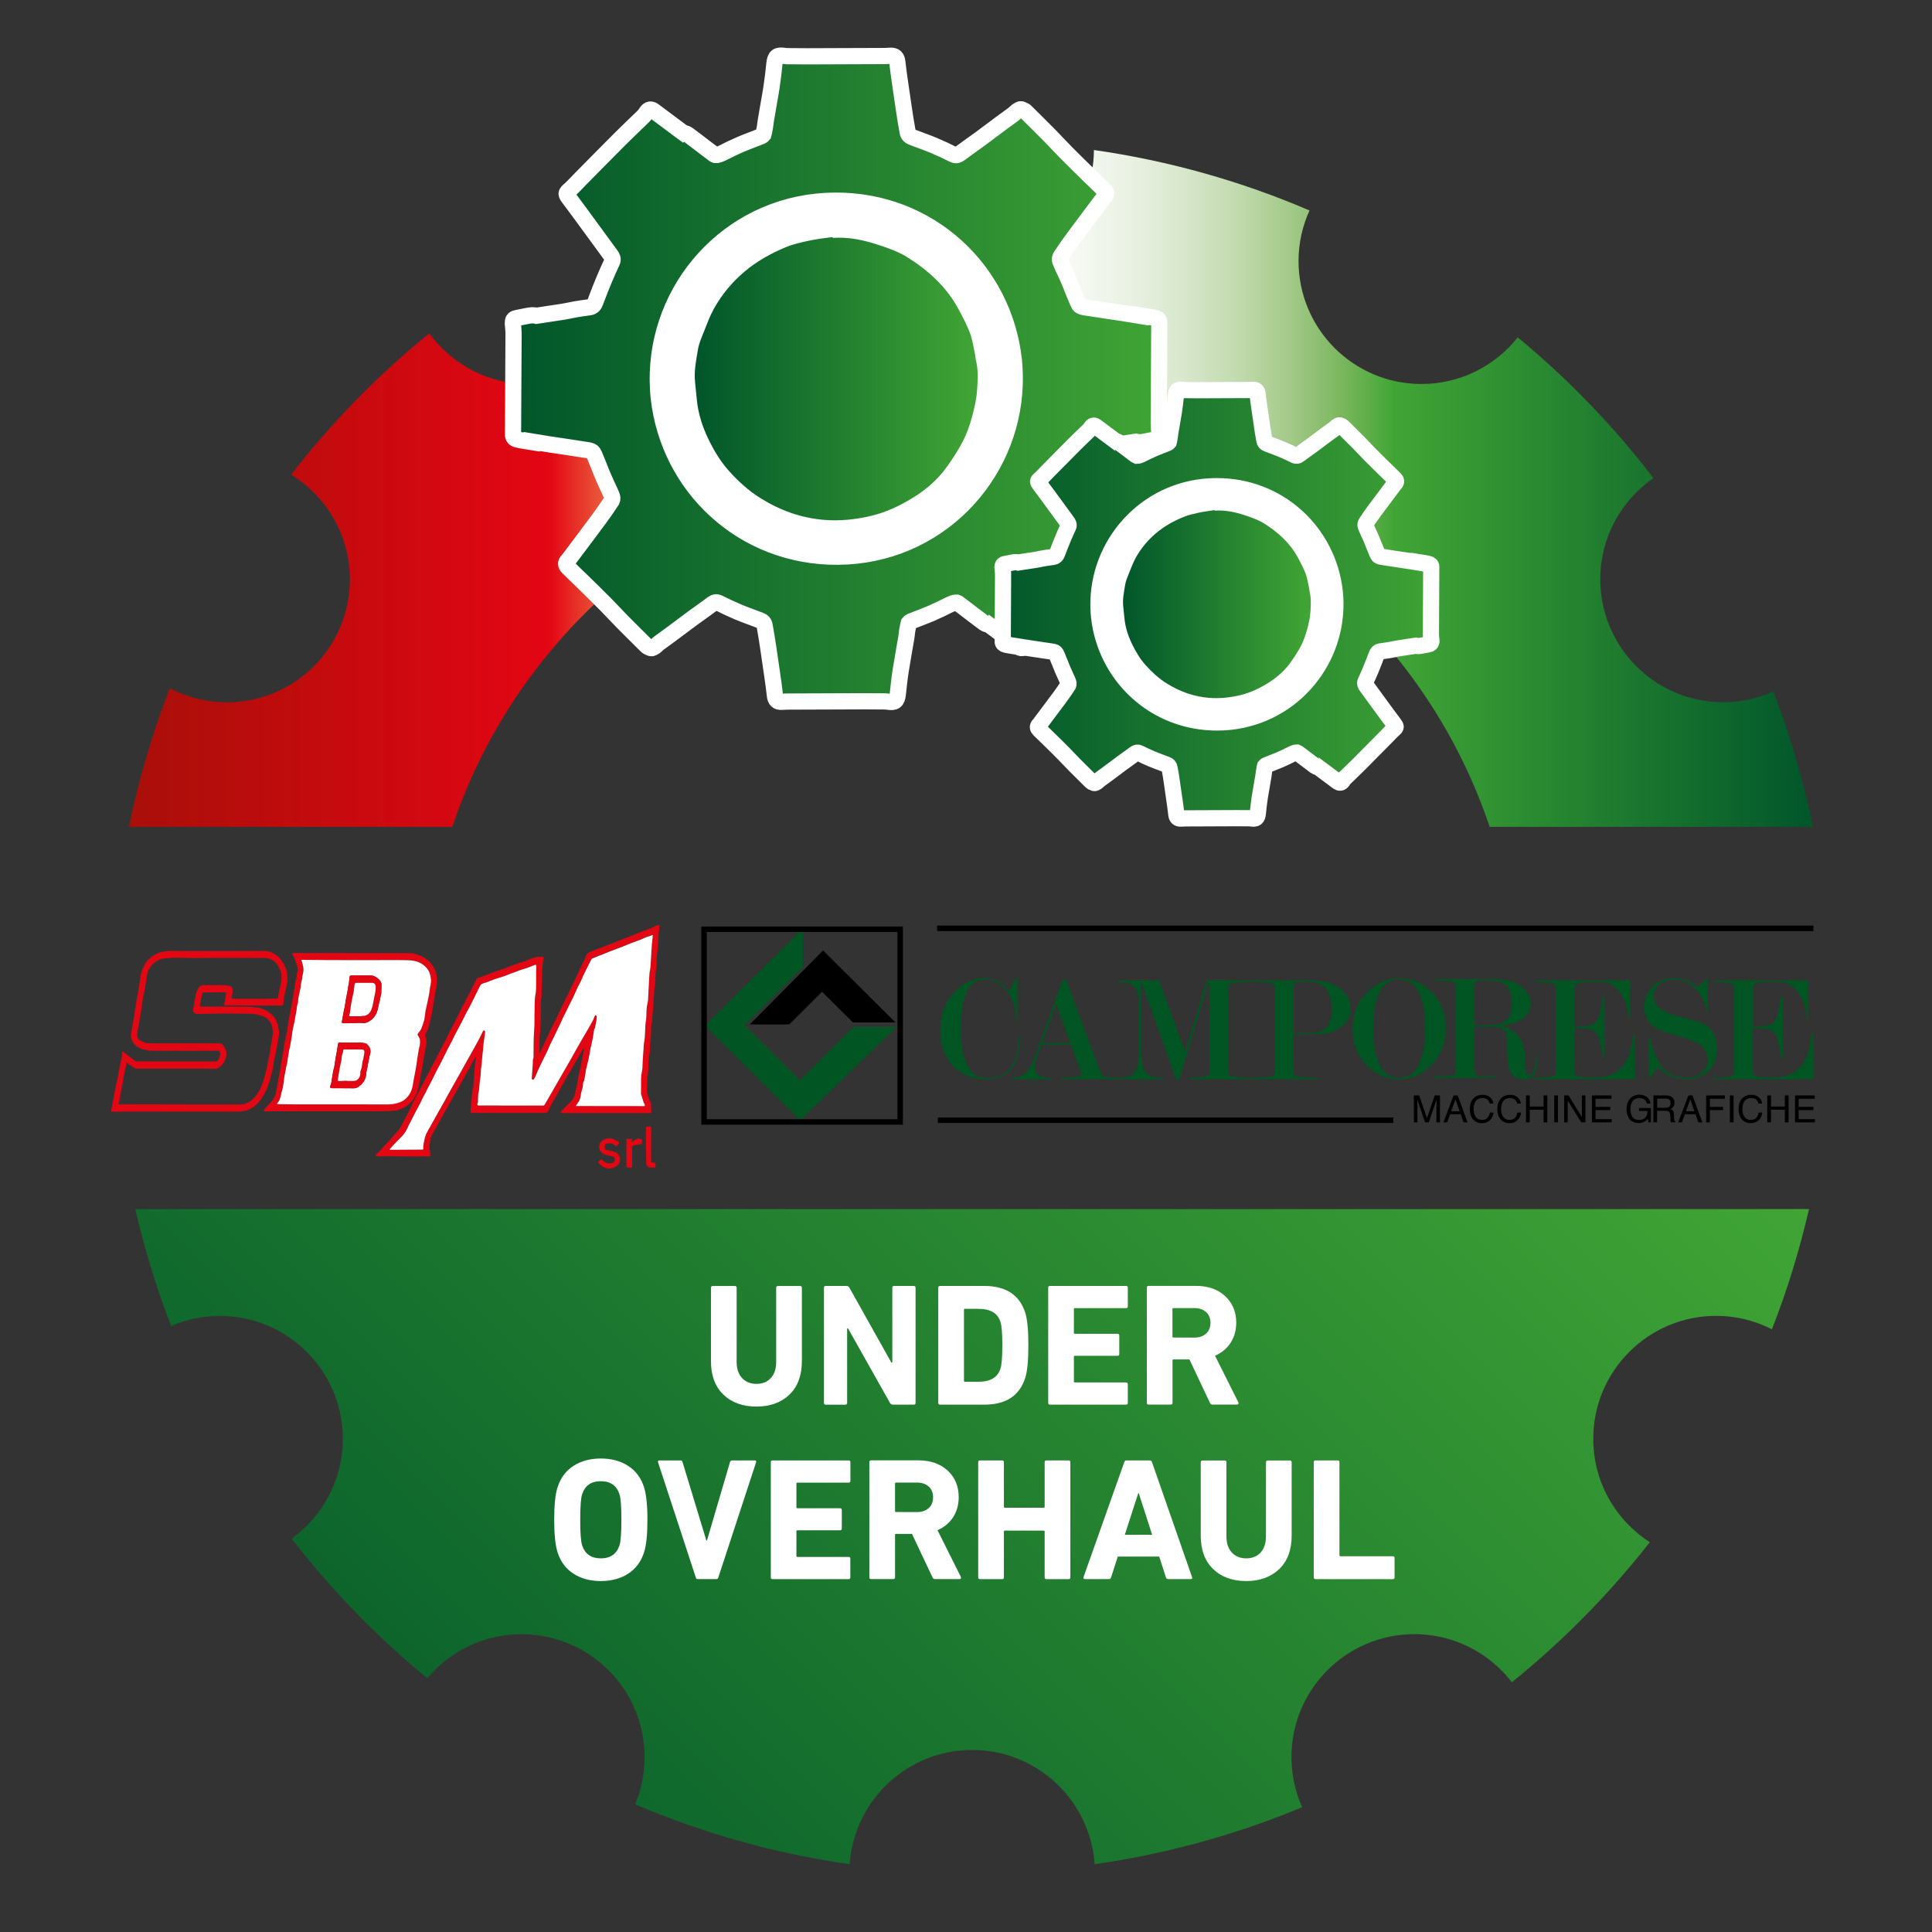 <?xml version="1.0" encoding="utf-8"?>
<!-- Generator: Adobe Illustrator 26.3.1, SVG Export Plug-In . SVG Version: 6.00 Build 0)  -->
<svg version="1.1" id="Livello_1" xmlns="http://www.w3.org/2000/svg" xmlns:xlink="http://www.w3.org/1999/xlink" x="0px" y="0px"
	 viewBox="0 0 283.46 283.46" style="enable-background:new 0 0 283.46 283.46;" xml:space="preserve">
<rect x="0" y="0" width="283.46" height="283.46" fill="#333333" stroke="none"/>
<style type="text/css">
	
		.st0{clip-path:url(#SVGID_00000072971701017131005500000015102571740128157059_);fill:url(#SVGID_00000134220758987160881590000003092660729671643029_);}
	.st1{fill:#005522;}
	.st2{clip-path:url(#SVGID_00000096742359382853958400000001136871834407232651_);fill:#005522;}
	.st3{clip-path:url(#SVGID_00000075130851264213181780000001135028784674516890_);fill:#005522;}
	.st4{clip-path:url(#SVGID_00000034067432813360599660000004720050028520952212_);fill:#005522;}
	.st5{clip-path:url(#SVGID_00000053542760622215833970000001819215062704378800_);fill:#005522;}
	.st6{clip-path:url(#SVGID_00000093179145246021590470000015987741699464683397_);fill:#005522;}
	.st7{clip-path:url(#SVGID_00000101790429567061406840000008568053673831726770_);fill:#005522;}
	.st8{clip-path:url(#SVGID_00000149375458572061452550000015911843610235074176_);fill:#005522;}
	.st9{clip-path:url(#SVGID_00000007410951353552702220000011196287596343862405_);fill:#005522;}
	.st10{clip-path:url(#SVGID_00000055681723178237341470000002971504151609378463_);fill:#005522;}
	.st11{clip-path:url(#SVGID_00000104679454428723223040000006582925051344427692_);fill:none;stroke:#000000;stroke-width:0.805;}
	.st12{clip-path:url(#SVGID_00000047740439958273740390000010713877887786218136_);}
	.st13{clip-path:url(#SVGID_00000092431013008889461490000007526572135846187948_);}
	.st14{clip-path:url(#SVGID_00000090991280726423131290000010701850240704550590_);}
	.st15{clip-path:url(#SVGID_00000022524430329502442110000017025634905924770227_);}
	.st16{clip-path:url(#SVGID_00000100385023136538526300000013385224750814419076_);}
	.st17{clip-path:url(#SVGID_00000005958528320189920540000009045863701261047180_);}
	
		.st18{clip-path:url(#SVGID_00000055676050591165794000000013423166087159810465_);fill:url(#SVGID_00000159446643728374182510000017956605975336633499_);}
	.st19{clip-path:url(#SVGID_00000085248855794236478240000012164015335622816173_);fill:#E30613;}
	.st20{clip-path:url(#SVGID_00000044857060316737123870000013587295773589611165_);fill:#E30613;}
	.st21{clip-path:url(#SVGID_00000061437449464683256220000016135488909851561857_);fill:#E30613;}
	.st22{clip-path:url(#SVGID_00000047042911599653957060000003896123791261296035_);fill:#E30613;}
	.st23{clip-path:url(#SVGID_00000010287126272083417050000000821249160924758432_);fill:#E30613;}
	.st24{clip-path:url(#SVGID_00000119106243849158105340000010013400364812936857_);fill:#E30613;}
	.st25{clip-path:url(#SVGID_00000111190638840456203820000001190559609351677369_);fill:#FFFFFF;}
	.st26{clip-path:url(#SVGID_00000046314803781228038310000015257942524841280161_);fill:#FFFFFF;}
	.st27{clip-path:url(#SVGID_00000013193721624525098090000015066288768320532410_);fill:#E30613;}
	.st28{clip-path:url(#SVGID_00000045589394143021284710000014657754334745153936_);fill:#E30613;}
	.st29{clip-path:url(#SVGID_00000049905289273590018750000010219079642171633801_);fill:#FFFFFF;}
	.st30{clip-path:url(#SVGID_00000051356014939190018220000006193168870427523212_);fill:#FFFFFF;}
	.st31{clip-path:url(#SVGID_00000057854881106526134440000017764210369895295408_);fill:#FFFFFF;}
	.st32{clip-path:url(#SVGID_00000165926458504426275570000017385557985231577004_);fill:#FFFFFF;}
	
		.st33{clip-path:url(#SVGID_00000149341044615260070880000005229732774835283592_);fill:url(#SVGID_00000111157070210062017850000015817565101083614629_);}
	
		.st34{clip-path:url(#SVGID_00000161630406028271424520000009935931266506013092_);fill:none;stroke:#FFFFFF;stroke-width:2.378;stroke-miterlimit:10;}
	
		.st35{clip-path:url(#SVGID_00000092447888576110054450000015025145615300991642_);fill:url(#SVGID_00000178905443702268059460000001181579729965300145_);}
	
		.st36{clip-path:url(#SVGID_00000127725755780823932100000005533496202992896131_);fill:url(#SVGID_00000145756789343545967150000016629560347893826229_);}
	
		.st37{clip-path:url(#SVGID_00000093135475350796667840000007575213126203233976_);fill:none;stroke:#FFFFFF;stroke-width:2.378;stroke-miterlimit:10;}
	
		.st38{clip-path:url(#SVGID_00000047782699616445009970000001153165355609661880_);fill:url(#SVGID_00000173860188908050571250000012291039112321513894_);}
	.st39{fill:#FFFFFF;}
</style>
<g>
	<g>
		<defs>
			<path id="SVGID_1_" d="M142.45,39.97c-9.94,0-18-8.04-18.04-17.96c-10.7,1.53-20.97,4.4-30.63,8.45
				c1.15,2.38,1.82,5.03,1.82,7.85c0,9.96-8.08,18.04-18.04,18.04c-6,0-11.3-2.94-14.58-7.44c-7.52,6.11-14.33,13.07-20.27,20.73
				c5.16,3.17,8.62,8.86,8.62,15.36c0,9.96-8.08,18.04-18.04,18.04c-3.02,0-5.87-0.75-8.37-2.07c-2.55,6.53-4.56,13.33-6,20.34
				h47.44c10.67-31.8,40.7-54.73,76.1-54.73s65.42,22.92,76.1,54.73h47.43c-1.4-6.83-3.35-13.47-5.81-19.85
				c-2.25,1-4.73,1.57-7.35,1.57c-9.96,0-18.04-8.08-18.04-18.04c0-6.16,3.09-11.59,7.8-14.85c-5.84-7.61-12.52-14.54-19.91-20.64
				c-3.3,4.16-8.4,6.84-14.12,6.84c-9.96,0-18.04-8.08-18.04-18.04c0-2.65,0.58-5.16,1.61-7.42c-9.95-4.27-20.56-7.29-31.63-8.87
				C160.45,31.93,152.39,39.97,142.45,39.97"/>
		</defs>
		<clipPath id="SVGID_00000174584134938365778560000012289240767394245273_">
			<use xlink:href="#SVGID_1_"  style="overflow:visible;"/>
		</clipPath>
		
			<linearGradient id="SVGID_00000065073800914499276870000015571211567456726962_" gradientUnits="userSpaceOnUse" x1="-811.597" y1="444.09" x2="-809.997" y2="444.09" gradientTransform="matrix(154.413 0 0 154.413 125340.469 -68501.891)">
			<stop  offset="0" style="stop-color:#A90F09"/>
			<stop  offset="0.25" style="stop-color:#E30613"/>
			<stop  offset="0.277" style="stop-color:#E95036"/>
			<stop  offset="0.31" style="stop-color:#F08465"/>
			<stop  offset="0.342" style="stop-color:#F6AD93"/>
			<stop  offset="0.375" style="stop-color:#FACDBA"/>
			<stop  offset="0.407" style="stop-color:#FDE3D8"/>
			<stop  offset="0.439" style="stop-color:#FEF3EE"/>
			<stop  offset="0.47" style="stop-color:#FFFCFB"/>
			<stop  offset="0.5" style="stop-color:#FFFFFF"/>
			<stop  offset="0.53" style="stop-color:#FDFEFC"/>
			<stop  offset="0.561" style="stop-color:#F6F9F3"/>
			<stop  offset="0.593" style="stop-color:#EAF2E3"/>
			<stop  offset="0.625" style="stop-color:#D8E7CC"/>
			<stop  offset="0.658" style="stop-color:#C1DAAD"/>
			<stop  offset="0.69" style="stop-color:#A1C886"/>
			<stop  offset="0.722" style="stop-color:#76B559"/>
			<stop  offset="0.75" style="stop-color:#40A535"/>
			<stop  offset="1" style="stop-color:#00552A"/>
		</linearGradient>
		
			<rect x="18.92" y="22" style="clip-path:url(#SVGID_00000174584134938365778560000012289240767394245273_);fill:url(#SVGID_00000065073800914499276870000015571211567456726962_);" width="247.06" height="99.31"/>
	</g>
</g>
<polygon class="st1" points="131.55,150.68 125.2,150.68 117.35,158.48 109.23,150.41 117.8,141.9 117.8,136.22 103.43,150.5 
	117.39,164.38 "/>
<polygon points="110.01,150.3 115.8,150.3 120.61,145.51 125.14,150.01 131.38,150.01 120.76,139.45 "/>
<g>
	<g>
		<defs>
			<rect id="SVGID_00000013179552570879616700000004256688096860124332_" x="16.3" y="6.96" width="249.98" height="266.55"/>
		</defs>
		<clipPath id="SVGID_00000103228900154893437610000008645485107255349132_">
			<use xlink:href="#SVGID_00000013179552570879616700000004256688096860124332_"  style="overflow:visible;"/>
		</clipPath>
		<path style="clip-path:url(#SVGID_00000103228900154893437610000008645485107255349132_);fill:#005522;" d="M149.61,152.12
			c0,2.18-0.42,3.76-1.26,4.75s-2.05,1.49-3.63,1.49c-1.8,0-3.31-0.54-4.55-1.62c-1.48-1.29-2.22-3.14-2.22-5.55
			c0-2.35,0.75-4.27,2.24-5.77c1.28-1.29,2.66-1.93,4.12-1.93c0.71,0,1.33,0.13,1.86,0.38c0.68,0.33,1.3,0.87,1.85,1.62l1.12-2.12
			h0.12v6.51l-0.2-0.12c0-1.92-0.54-3.47-1.6-4.63c-0.89-0.97-1.82-1.45-2.8-1.45c-1.31,0-2.25,0.6-2.82,1.81
			c-0.57,1.2-0.86,3.02-0.86,5.44c0,2.38,0.31,4.18,0.93,5.4s1.56,1.83,2.83,1.83c1.43,0,2.53-0.42,3.3-1.26
			c0.92-0.99,1.38-2.59,1.38-4.78L149.61,152.12L149.61,152.12z"/>
	</g>
	<g>
		<defs>
			<rect id="SVGID_00000137842916011825184150000006755399820922381485_" x="16.3" y="6.96" width="249.98" height="266.55"/>
		</defs>
		<clipPath id="SVGID_00000102514055021192657090000012878927804168624553_">
			<use xlink:href="#SVGID_00000137842916011825184150000006755399820922381485_"  style="overflow:visible;"/>
		</clipPath>
		<path style="clip-path:url(#SVGID_00000102514055021192657090000012878927804168624553_);fill:#005522;" d="M157.13,153.29h-4.35
			l-0.7,1.99c-0.18,0.5-0.27,0.93-0.27,1.29c0,0.56,0.21,0.96,0.64,1.2c0.43,0.24,1.02,0.36,1.8,0.36v0.24h-5.77v-0.24
			c1.05,0,1.86-0.39,2.43-1.17c0.32-0.44,0.72-1.33,1.22-2.7l3.81-10.57h0.47l4.87,13.17c0.23,0.61,0.45,0.98,0.68,1.09
			s0.9,0.17,2.03,0.17v0.24h-8.32v-0.24c1.12,0,1.9-0.04,2.32-0.12c0.42-0.08,0.63-0.25,0.63-0.51l-0.05-0.23L157.13,153.29z
			 M157.02,153.05l-2.06-5.72l-2.06,5.72H157.02z"/>
	</g>
	<g>
		<defs>
			<rect id="SVGID_00000100347226183742383360000009872456065544374702_" x="16.3" y="6.96" width="249.98" height="266.55"/>
		</defs>
		<clipPath id="SVGID_00000090269229162762323570000002104984183173087142_">
			<use xlink:href="#SVGID_00000100347226183742383360000009872456065544374702_"  style="overflow:visible;"/>
		</clipPath>
		<path style="clip-path:url(#SVGID_00000090269229162762323570000002104984183173087142_);fill:#005522;" d="M170.07,143.85
			l3.82,10.48l3.17-10.48h6.28v0.2c-1.37,0-2.28,0.09-2.72,0.27c-0.15,0.06-0.24,0.12-0.27,0.18c-0.08,0.14-0.11,0.41-0.11,0.81
			v11.55c0,0.45,0.03,0.73,0.09,0.84c0.03,0.06,0.14,0.12,0.33,0.19s0.52,0.12,0.98,0.17c0.47,0.05,1.04,0.07,1.7,0.07v0.23h-8.75
			v-0.23c0.55,0,1.05-0.02,1.51-0.07c0.46-0.04,0.78-0.1,0.96-0.17c0.17-0.07,0.28-0.13,0.31-0.19c0.06-0.12,0.09-0.4,0.09-0.83
			l-0.02-12.24c0-0.25-0.03-0.38-0.09-0.38s-0.13,0.11-0.2,0.34l-4.12,13.78h-0.5l-4.87-13.78l-0.18-0.34
			c-0.04,0-0.07,0.13-0.07,0.38v9.42c0,1.66,0.22,2.76,0.66,3.29s1.28,0.8,2.52,0.8v0.23h-6.4v-0.23c1.06,0,1.81-0.27,2.24-0.81
			c0.44-0.54,0.66-1.46,0.66-2.75v-6.97c0-1.32-0.2-2.24-0.61-2.76c-0.41-0.52-1.17-0.78-2.29-0.78v-0.22L170.07,143.85z"/>
	</g>
	<g>
		<defs>
			<rect id="SVGID_00000115487402611728117560000008008098452611299231_" x="16.3" y="6.96" width="249.98" height="266.55"/>
		</defs>
		<clipPath id="SVGID_00000116215740390108134350000007678577291194105514_">
			<use xlink:href="#SVGID_00000115487402611728117560000008008098452611299231_"  style="overflow:visible;"/>
		</clipPath>
		<path style="clip-path:url(#SVGID_00000116215740390108134350000007678577291194105514_);fill:#005522;" d="M189.78,151.77v5.09
			c0,0.44,0.03,0.72,0.09,0.84c0.03,0.06,0.14,0.12,0.32,0.19c0.18,0.07,0.54,0.12,1.07,0.17c0.53,0.04,1.25,0.07,2.18,0.07v0.23
			h-9.77v-0.23c0.77,0,1.4-0.02,1.91-0.07c0.5-0.05,0.84-0.1,1.02-0.17c0.18-0.07,0.29-0.13,0.32-0.19c0.06-0.12,0.09-0.4,0.09-0.84
			v-11.6c0-0.4-0.03-0.67-0.09-0.79c-0.03-0.06-0.12-0.12-0.27-0.18c-0.47-0.16-1.46-0.25-2.98-0.25v-0.2h8.77
			c1.79,0,3.21,0.41,4.25,1.23c0.98,0.78,1.47,1.8,1.47,3.05c0,0.85-0.38,1.63-1.13,2.33c-0.93,0.87-2.2,1.3-3.8,1.3h-3.45V151.77z
			 M189.78,151.57h2.3c1.26,0,2.14-0.32,2.64-0.97c0.43-0.56,0.64-1.44,0.64-2.66c0-1.28-0.28-2.25-0.84-2.91s-1.42-0.99-2.59-0.99
			h-1.09c-0.32,0-0.55,0.02-0.71,0.07s-0.25,0.14-0.28,0.28c-0.04,0.14-0.06,0.43-0.06,0.87v6.31H189.78z"/>
	</g>
	<g>
		<defs>
			<rect id="SVGID_00000008130517142433565440000003702235958462687649_" x="16.3" y="6.96" width="249.98" height="266.55"/>
		</defs>
		<clipPath id="SVGID_00000181077662603062571320000010091108546883742909_">
			<use xlink:href="#SVGID_00000008130517142433565440000003702235958462687649_"  style="overflow:visible;"/>
		</clipPath>
		<path style="clip-path:url(#SVGID_00000181077662603062571320000010091108546883742909_);fill:#005522;" d="M212.12,150.91
			c0,2.2-0.75,4.03-2.24,5.48c-1.36,1.32-2.89,1.98-4.59,1.98c-1.73,0-3.26-0.63-4.59-1.88c-1.49-1.42-2.24-3.28-2.24-5.57
			c0-2.2,0.75-4.02,2.24-5.45c1.36-1.3,2.89-1.95,4.59-1.95c1.73,0,3.27,0.62,4.59,1.86C211.37,146.77,212.12,148.62,212.12,150.91
			 M209.09,150.92c0-2.36-0.32-4.16-0.96-5.39s-1.59-1.84-2.86-1.84c-1.26,0-2.2,0.61-2.84,1.84s-0.95,3.02-0.95,5.39
			c0,2.33,0.32,4.12,0.95,5.37c0.64,1.25,1.58,1.87,2.84,1.87c1.24,0,2.19-0.62,2.84-1.87
			C208.77,155.04,209.09,153.25,209.09,150.92"/>
	</g>
	<g>
		<defs>
			<rect id="SVGID_00000150104877831283362150000007739682013811715487_" x="16.3" y="6.96" width="249.98" height="266.55"/>
		</defs>
		<clipPath id="SVGID_00000153706877948211297190000002454621101124434333_">
			<use xlink:href="#SVGID_00000150104877831283362150000007739682013811715487_"  style="overflow:visible;"/>
		</clipPath>
		<path style="clip-path:url(#SVGID_00000153706877948211297190000002454621101124434333_);fill:#005522;" d="M225.49,154.93v0.74
			c0,0.88-0.08,1.5-0.25,1.84c-0.27,0.57-0.81,0.85-1.62,0.85c-1.05,0-1.74-0.39-2.08-1.17c-0.27-0.63-0.41-1.83-0.41-3.59v-0.47
			c0-0.15,0.01-0.31,0.02-0.47c0-0.79-0.19-1.33-0.56-1.6c-0.37-0.28-0.91-0.42-1.61-0.42h-2.64v6.05c0,0.45,0.03,0.74,0.08,0.86
			s0.17,0.21,0.34,0.28c0.17,0.07,0.53,0.11,1.07,0.12c0.54,0.01,1.1,0.02,1.69,0.02v0.19h-9.22v-0.23c1.58,0,2.53-0.06,2.85-0.18
			c0.15-0.06,0.26-0.15,0.32-0.26c0.06-0.11,0.09-0.39,0.09-0.82v-11.6c0-0.42-0.03-0.68-0.09-0.79c-0.03-0.06-0.13-0.12-0.29-0.18
			c-0.44-0.16-1.4-0.25-2.87-0.25v-0.2h9.25c1.63,0,2.92,0.44,3.89,1.31c0.77,0.69,1.15,1.41,1.15,2.14c0,0.87-0.3,1.59-0.91,2.14
			c-0.73,0.68-1.88,1.11-3.46,1.29c1.61,0.31,2.68,1.2,3.19,2.66c0.26,0.73,0.39,1.83,0.39,3.31c0,0.43,0.04,0.75,0.11,0.94
			c0.08,0.2,0.26,0.29,0.54,0.29c0.32,0,0.54-0.25,0.66-0.75c0.12-0.5,0.18-1.18,0.18-2.06L225.49,154.93L225.49,154.93z
			 M216.34,150.4h2.09c1.09,0,1.9-0.2,2.43-0.61c0.63-0.48,0.94-1.3,0.94-2.46c0-1.27-0.26-2.17-0.77-2.7
			c-0.52-0.52-1.37-0.79-2.57-0.79h-1.08c-0.32,0-0.55,0.02-0.7,0.07s-0.24,0.14-0.28,0.28s-0.06,0.44-0.06,0.88L216.34,150.4
			L216.34,150.4z"/>
	</g>
	<g>
		<defs>
			<rect id="SVGID_00000025424283245963285480000014391447368782599570_" x="16.3" y="6.96" width="249.98" height="266.55"/>
		</defs>
		<clipPath id="SVGID_00000142158183749069557330000017420727526912275889_">
			<use xlink:href="#SVGID_00000025424283245963285480000014391447368782599570_"  style="overflow:visible;"/>
		</clipPath>
		<path style="clip-path:url(#SVGID_00000142158183749069557330000017420727526912275889_);fill:#005522;" d="M231.03,150.83v6.02
			c0,0.42,0.02,0.68,0.07,0.79c0.04,0.1,0.19,0.2,0.43,0.28c0.24,0.08,0.52,0.13,0.84,0.15c0.32,0.02,0.88,0.02,1.7,0.02
			c1.72,0,3.02-0.51,3.9-1.52c0.88-1.01,1.44-2.64,1.66-4.88h0.28v6.67h-14.72v-0.23c1.35,0,2.24-0.08,2.68-0.25
			c0.15-0.06,0.25-0.14,0.31-0.24c0.05-0.1,0.08-0.36,0.08-0.78v-11.55c0-0.44-0.03-0.71-0.09-0.81c-0.03-0.06-0.13-0.12-0.29-0.18
			c-0.17-0.06-0.51-0.12-1.02-0.18c-0.51-0.06-1.07-0.09-1.65-0.09v-0.2h13.97v5.62h-0.28c0-1.16-0.29-2.27-0.88-3.32
			c-0.78-1.4-1.89-2.1-3.32-2.1c-0.57,0-1.15,0-1.73,0.01s-1.1,0.08-1.55,0.22c-0.14,0.06-0.23,0.14-0.28,0.24s-0.08,0.37-0.08,0.8
			v5.28c1.56,0,2.52-0.16,2.89-0.47c0.57-0.48,0.96-1.76,1.19-3.86h0.28v8.85h-0.28c-0.22-2.05-0.61-3.32-1.17-3.8
			C233.55,150.99,232.58,150.83,231.03,150.83"/>
	</g>
	<g>
		<defs>
			<rect id="SVGID_00000013904463209408195270000005865851828797634984_" x="16.3" y="6.96" width="249.98" height="266.55"/>
		</defs>
		<clipPath id="SVGID_00000123414670162248879870000002211493950433696957_">
			<use xlink:href="#SVGID_00000013904463209408195270000005865851828797634984_"  style="overflow:visible;"/>
		</clipPath>
		<path style="clip-path:url(#SVGID_00000123414670162248879870000002211493950433696957_);fill:#005522;" d="M249.09,144.78
			c0.88-0.78,1.36-1.21,1.47-1.28v4.92l-0.2-0.08c-0.21-1.32-0.76-2.42-1.64-3.31s-1.89-1.33-3.01-1.33c-0.78,0-1.45,0.18-2.02,0.54
			c-0.7,0.43-1.06,1.07-1.06,1.91c0,0.81,0.38,1.47,1.15,1.98c0.64,0.43,1.68,0.81,3.1,1.14c1.84,0.45,3.05,0.88,3.62,1.28
			c0.93,0.67,1.39,1.79,1.39,3.36c0,1.48-0.48,2.62-1.44,3.43c-0.81,0.69-1.79,1.03-2.95,1.03c-0.88,0-1.68-0.14-2.37-0.43
			c-0.7-0.28-1.3-0.76-1.81-1.42c-0.9,1.18-1.38,1.79-1.43,1.84v-6.2l0.2-0.02c0.28,1.29,0.61,2.32,0.97,3.11
			c0.3,0.66,0.65,1.21,1.06,1.64c0.8,0.85,1.95,1.28,3.47,1.28c0.71,0,1.35-0.23,1.94-0.69c0.67-0.54,1.01-1.21,1.01-2.02
			c0-0.99-0.46-1.76-1.37-2.33c-0.63-0.39-1.73-0.8-3.3-1.22c-1.57-0.43-2.66-0.86-3.28-1.31c-0.9-0.67-1.35-1.65-1.35-2.95
			c0-1.15,0.41-2.13,1.23-2.93c0.82-0.8,1.8-1.2,2.93-1.2c0.97,0,1.76,0.14,2.37,0.43C247.95,144.02,248.39,144.3,249.09,144.78"/>
	</g>
	<g>
		<defs>
			<rect id="SVGID_00000175323898281971699290000012493469386252551598_" x="16.3" y="6.96" width="249.98" height="266.55"/>
		</defs>
		<clipPath id="SVGID_00000096036942286149707070000014309976516247397292_">
			<use xlink:href="#SVGID_00000175323898281971699290000012493469386252551598_"  style="overflow:visible;"/>
		</clipPath>
		<path style="clip-path:url(#SVGID_00000096036942286149707070000014309976516247397292_);fill:#005522;" d="M257.18,150.83v6.02
			c0,0.42,0.02,0.68,0.07,0.79c0.05,0.1,0.19,0.2,0.43,0.28s0.52,0.13,0.84,0.15c0.32,0.02,0.88,0.02,1.7,0.02
			c1.72,0,3.02-0.51,3.9-1.52c0.88-1.01,1.44-2.64,1.66-4.88h0.28v6.67h-14.72v-0.23c1.35,0,2.24-0.08,2.68-0.25
			c0.15-0.06,0.25-0.14,0.31-0.24c0.05-0.1,0.08-0.36,0.08-0.78v-11.55c0-0.44-0.03-0.71-0.09-0.81c-0.03-0.06-0.13-0.12-0.29-0.18
			c-0.17-0.06-0.51-0.12-1.02-0.18c-0.51-0.06-1.07-0.09-1.65-0.09v-0.2h13.97v5.62h-0.28c0-1.16-0.29-2.27-0.88-3.32
			c-0.78-1.4-1.89-2.1-3.32-2.1c-0.57,0-1.15,0-1.73,0.01c-0.58,0.01-1.1,0.08-1.55,0.22c-0.14,0.06-0.23,0.14-0.28,0.24
			s-0.08,0.37-0.08,0.8v5.28c1.56,0,2.52-0.16,2.89-0.47c0.57-0.48,0.96-1.76,1.19-3.86h0.28v8.85h-0.28
			c-0.22-2.05-0.61-3.32-1.17-3.8C259.71,150.99,258.74,150.83,257.18,150.83"/>
	</g>
	<g>
		<defs>
			<rect id="SVGID_00000107579424826614791960000012230821182429625485_" x="16.3" y="6.96" width="249.98" height="266.55"/>
		</defs>
		<clipPath id="SVGID_00000093861854476095673920000012192008107381829250_">
			<use xlink:href="#SVGID_00000107579424826614791960000012230821182429625485_"  style="overflow:visible;"/>
		</clipPath>
		
			<path style="clip-path:url(#SVGID_00000093861854476095673920000012192008107381829250_);fill:none;stroke:#000000;stroke-width:0.805;" d="
			M132.07,164.61H103.3v-28.27h28.77V164.61z M137.49,136.21h128.57 M137.6,164.36h66.83"/>
	</g>
	<g>
		<defs>
			<rect id="SVGID_00000003786779061820300860000005227044865787080635_" x="16.3" y="6.96" width="249.98" height="266.55"/>
		</defs>
		<clipPath id="SVGID_00000120552519661169851710000009497730953003852189_">
			<use xlink:href="#SVGID_00000003786779061820300860000005227044865787080635_"  style="overflow:visible;"/>
		</clipPath>
		<path style="clip-path:url(#SVGID_00000120552519661169851710000009497730953003852189_);" d="M207.44,160.72h0.78l1.14,3.34
			l1.14-3.34h0.77v3.95h-0.52v-2.33c0-0.08,0-0.21,0.01-0.4c0.01-0.19,0.01-0.39,0.01-0.6l-1.15,3.33h-0.53l-1.15-3.33v0.12
			c0,0.1,0,0.24,0.01,0.44s0.01,0.34,0.01,0.44v2.33h-0.52L207.44,160.72L207.44,160.72z"/>
	</g>
</g>
<path d="M213.27,160.72h0.6l1.44,3.95h-0.58l-0.41-1.19h-1.56l-0.43,1.19h-0.55L213.27,160.72z M214.16,163.04l-0.61-1.74
	l-0.64,1.74H214.16z"/>
<g>
	<g>
		<defs>
			<rect id="SVGID_00000108266628170997218420000002540106503064327869_" x="16.3" y="6.96" width="249.98" height="266.55"/>
		</defs>
		<clipPath id="SVGID_00000150795513675323596440000010765459782422749113_">
			<use xlink:href="#SVGID_00000108266628170997218420000002540106503064327869_"  style="overflow:visible;"/>
		</clipPath>
		<path style="clip-path:url(#SVGID_00000150795513675323596440000010765459782422749113_);" d="M218.64,161.01
			c0.28,0.26,0.43,0.56,0.46,0.9h-0.53c-0.06-0.25-0.17-0.45-0.35-0.59c-0.17-0.15-0.42-0.22-0.73-0.22c-0.38,0-0.69,0.14-0.93,0.41
			c-0.24,0.27-0.35,0.69-0.35,1.25c0,0.46,0.11,0.83,0.32,1.12s0.53,0.43,0.95,0.43c0.39,0,0.68-0.15,0.88-0.45
			c0.11-0.16,0.19-0.37,0.24-0.63h0.53c-0.05,0.42-0.2,0.77-0.46,1.05c-0.31,0.34-0.73,0.51-1.26,0.51c-0.46,0-0.84-0.14-1.15-0.42
			c-0.41-0.37-0.61-0.93-0.61-1.7c0-0.58,0.15-1.06,0.46-1.43c0.33-0.4,0.79-0.61,1.37-0.61
			C217.98,160.61,218.36,160.75,218.64,161.01"/>
	</g>
	<g>
		<defs>
			<rect id="SVGID_00000087408769026418392760000002309929979963357060_" x="16.3" y="6.96" width="249.98" height="266.55"/>
		</defs>
		<clipPath id="SVGID_00000124148902545309572690000009702350968814035605_">
			<use xlink:href="#SVGID_00000087408769026418392760000002309929979963357060_"  style="overflow:visible;"/>
		</clipPath>
		<path style="clip-path:url(#SVGID_00000124148902545309572690000009702350968814035605_);" d="M222.67,161.01
			c0.28,0.26,0.43,0.56,0.46,0.9h-0.53c-0.06-0.25-0.18-0.45-0.35-0.59c-0.18-0.15-0.42-0.22-0.73-0.22c-0.38,0-0.69,0.14-0.93,0.41
			c-0.24,0.27-0.35,0.69-0.35,1.25c0,0.46,0.11,0.83,0.32,1.12s0.53,0.43,0.95,0.43c0.39,0,0.68-0.15,0.89-0.45
			c0.11-0.16,0.19-0.37,0.24-0.63h0.53c-0.05,0.42-0.2,0.77-0.46,1.05c-0.31,0.34-0.73,0.51-1.26,0.51c-0.46,0-0.84-0.14-1.15-0.42
			c-0.41-0.37-0.61-0.93-0.61-1.7c0-0.58,0.15-1.06,0.46-1.43c0.33-0.4,0.79-0.61,1.37-0.61C222,160.61,222.39,160.75,222.67,161.01
			"/>
	</g>
</g>
<polygon points="223.89,160.72 224.44,160.72 224.44,162.35 226.47,162.35 226.47,160.72 227.02,160.72 227.02,164.67 
	226.47,164.67 226.47,162.82 224.44,162.82 224.44,164.67 223.89,164.67 "/>
<rect x="228.03" y="160.72" width="0.55" height="3.95"/>
<polygon points="229.49,160.72 230.13,160.72 232.09,163.9 232.09,160.72 232.61,160.72 232.61,164.67 232,164.67 230.01,161.47 
	230.01,164.67 229.49,164.67 "/>
<polygon points="233.56,160.72 236.44,160.72 236.44,161.21 234.09,161.21 234.09,162.4 236.26,162.4 236.26,162.87 234.09,162.87 
	234.09,164.2 236.47,164.2 236.47,164.67 233.56,164.67 "/>
<g>
	<g>
		<defs>
			<rect id="SVGID_00000033354106819454052430000007876554441259422610_" x="16.3" y="6.96" width="249.98" height="266.55"/>
		</defs>
		<clipPath id="SVGID_00000152229212132861644580000005080415177405443514_">
			<use xlink:href="#SVGID_00000033354106819454052430000007876554441259422610_"  style="overflow:visible;"/>
		</clipPath>
		<path style="clip-path:url(#SVGID_00000152229212132861644580000005080415177405443514_);" d="M241.44,160.83
			c0.39,0.2,0.63,0.56,0.71,1.08h-0.53c-0.06-0.28-0.2-0.49-0.39-0.62c-0.2-0.13-0.45-0.19-0.75-0.19c-0.36,0-0.66,0.14-0.9,0.41
			c-0.24,0.27-0.37,0.68-0.37,1.22c0,0.47,0.1,0.85,0.3,1.15c0.2,0.29,0.53,0.44,0.99,0.44c0.35,0,0.64-0.1,0.87-0.31
			c0.23-0.21,0.35-0.54,0.35-1.01h-1.25v-0.44h1.75v2.11h-0.35l-0.13-0.51c-0.18,0.2-0.34,0.34-0.48,0.41
			c-0.23,0.13-0.53,0.2-0.88,0.2c-0.46,0-0.86-0.15-1.19-0.45c-0.36-0.38-0.54-0.9-0.54-1.57c0-0.66,0.18-1.19,0.53-1.58
			c0.34-0.37,0.77-0.56,1.31-0.56C240.85,160.61,241.17,160.69,241.44,160.83"/>
	</g>
	<g>
		<defs>
			<rect id="SVGID_00000070111191798077670090000010834930765170465455_" x="16.3" y="6.96" width="249.98" height="266.55"/>
		</defs>
		<clipPath id="SVGID_00000052089726888295531610000017512980950742248632_">
			<use xlink:href="#SVGID_00000070111191798077670090000010834930765170465455_"  style="overflow:visible;"/>
		</clipPath>
		<path style="clip-path:url(#SVGID_00000052089726888295531610000017512980950742248632_);" d="M242.59,160.72h1.8
			c0.3,0,0.54,0.04,0.73,0.13c0.36,0.17,0.55,0.48,0.55,0.93c0,0.24-0.05,0.43-0.15,0.58c-0.1,0.15-0.24,0.27-0.42,0.36
			c0.16,0.06,0.28,0.15,0.36,0.25s0.12,0.27,0.13,0.5l0.02,0.53c0,0.15,0.02,0.27,0.04,0.34c0.03,0.13,0.09,0.21,0.17,0.24v0.08
			h-0.67c-0.02-0.03-0.03-0.08-0.04-0.13s-0.02-0.16-0.02-0.31l-0.03-0.66c-0.01-0.26-0.11-0.43-0.28-0.52
			c-0.1-0.05-0.25-0.07-0.47-0.07h-1.18v1.69h-0.55L242.59,160.72L242.59,160.72z M244.33,162.53c0.24,0,0.43-0.05,0.57-0.15
			s0.21-0.28,0.21-0.54c0-0.28-0.1-0.47-0.29-0.57c-0.11-0.05-0.24-0.08-0.42-0.08h-1.26v1.34H244.33z"/>
	</g>
</g>
<path d="M247.72,160.72h0.6l1.44,3.95h-0.58l-0.42-1.19h-1.56l-0.43,1.19h-0.55L247.72,160.72z M248.61,163.04L248,161.3l-0.64,1.74
	L248.61,163.04L248.61,163.04z"/>
<polygon points="250.32,160.72 253.08,160.72 253.08,161.21 250.87,161.21 250.87,162.4 252.81,162.4 252.81,162.87 250.87,162.87 
	250.87,164.67 250.32,164.67 "/>
<rect x="253.8" y="160.72" width="0.55" height="3.95"/>
<g>
	<g>
		<defs>
			<rect id="SVGID_00000129898580376893268420000000089720907045069488_" x="16.3" y="6.96" width="249.98" height="266.55"/>
		</defs>
		<clipPath id="SVGID_00000015314706979719656060000011484644957297958846_">
			<use xlink:href="#SVGID_00000129898580376893268420000000089720907045069488_"  style="overflow:visible;"/>
		</clipPath>
		<path style="clip-path:url(#SVGID_00000015314706979719656060000011484644957297958846_);" d="M258.07,161.01
			c0.28,0.26,0.43,0.56,0.46,0.9H258c-0.06-0.25-0.17-0.45-0.35-0.59c-0.17-0.15-0.42-0.22-0.73-0.22c-0.38,0-0.69,0.14-0.93,0.41
			c-0.24,0.27-0.35,0.69-0.35,1.25c0,0.46,0.11,0.83,0.32,1.12c0.21,0.29,0.53,0.43,0.95,0.43c0.39,0,0.68-0.15,0.88-0.45
			c0.11-0.16,0.19-0.37,0.24-0.63h0.53c-0.05,0.42-0.2,0.77-0.46,1.05c-0.31,0.34-0.73,0.51-1.26,0.51c-0.46,0-0.84-0.14-1.15-0.42
			c-0.41-0.37-0.61-0.93-0.61-1.7c0-0.58,0.15-1.06,0.46-1.43c0.33-0.4,0.79-0.61,1.37-0.61
			C257.4,160.61,257.79,160.75,258.07,161.01"/>
	</g>
</g>
<polygon points="259.29,160.72 259.84,160.72 259.84,162.35 261.87,162.35 261.87,160.72 262.42,160.72 262.42,164.67 
	261.87,164.67 261.87,162.82 259.84,162.82 259.84,164.67 259.29,164.67 "/>
<polygon points="263.36,160.72 263.36,164.67 266.28,164.67 266.28,164.2 263.89,164.2 263.89,162.87 266.06,162.87 266.06,162.4 
	263.89,162.4 263.89,161.21 266.25,161.21 266.25,160.72 "/>
<g>
	<g>
		<defs>
			<path id="SVGID_00000161609269554500961230000016350378222069953420_" d="M223.9,177.4H65.32H19.85
				c1.37,5.88,3.1,11.62,5.26,17.15c2.2-0.95,4.61-1.48,7.15-1.48c9.96,0,18.04,8.08,18.04,18.04c0,6.03-2.97,11.35-7.51,14.63
				c5.85,7.56,12.53,14.44,19.91,20.49c3.31-3.95,8.27-6.46,13.83-6.46c9.96,0,18.04,8.08,18.04,18.04c0,2.45-0.49,4.79-1.38,6.92
				c9.9,4.22,20.45,7.21,31.47,8.78c0.66-9.36,8.44-16.76,17.97-16.76s17.32,7.4,17.98,16.76c10.63-1.52,20.84-4.36,30.44-8.36
				c-1-2.24-1.57-4.73-1.57-7.35c0-9.96,8.08-18.04,18.04-18.04c5.83,0,11,2.78,14.3,7.06c7.5-6.06,14.29-12.95,20.24-20.55
				c-4.99-3.21-8.3-8.8-8.3-15.17c0-9.96,8.08-18.04,18.04-18.04c2.95,0,5.72,0.72,8.17,1.97c2.25-5.68,4.04-11.59,5.45-17.64
				L223.9,177.4L223.9,177.4z"/>
		</defs>
		<clipPath id="SVGID_00000030466590058873308730000017751799347731260571_">
			<use xlink:href="#SVGID_00000161609269554500961230000016350378222069953420_"  style="overflow:visible;"/>
		</clipPath>
		
			<linearGradient id="SVGID_00000102543745975077717420000007092509439931760521_" gradientUnits="userSpaceOnUse" x1="-815.103" y1="448.05" x2="-813.504" y2="448.05" gradientTransform="matrix(106.796 -106.796 106.796 106.796 39257.129 -134589.062)">
			<stop  offset="0" style="stop-color:#00552A"/>
			<stop  offset="1" style="stop-color:#40A535"/>
		</linearGradient>
		
			<polygon style="clip-path:url(#SVGID_00000030466590058873308730000017751799347731260571_);fill:url(#SVGID_00000102543745975077717420000007092509439931760521_);" points="
			-28.2,225.45 142.64,54.61 313.48,225.45 142.64,396.29 		"/>
	</g>
</g>
<g>
	<g>
		<defs>
			<rect id="SVGID_00000112630546563921449960000011051790279622918017_" x="16.3" y="6.96" width="249.98" height="266.55"/>
		</defs>
		<clipPath id="SVGID_00000132075676049506563330000006237935876752204209_">
			<use xlink:href="#SVGID_00000112630546563921449960000011051790279622918017_"  style="overflow:visible;"/>
		</clipPath>
		<path style="clip-path:url(#SVGID_00000132075676049506563330000006237935876752204209_);fill:#E30613;" d="M84.51,162.21
			c0.01,0.02,0.02,0.03,0.03,0.05c0.11-0.01,0.22-0.02,0.33-0.02c1,0,2.01,0.01,3.01,0.01c1.74,0,3.48,0,5.23,0
			c0.44,0,0.88,0.01,1.32,0.01c0.07,0,0.18-0.01,0.19-0.04c0.02-0.06,0.01-0.15-0.02-0.22c-0.04-0.1-0.12-0.19-0.16-0.3
			c-0.12-0.34-0.22-0.68-0.32-1.03c-0.03-0.1-0.06-0.2-0.06-0.29c0-0.71,0-1.42,0.01-2.13c0-0.21,0.02-0.43,0.05-0.64
			c0.04-0.3,0.12-0.6,0.15-0.91c0.03-0.38,0.02-0.76,0.04-1.14c0.03-0.56,0.08-1.12,0.12-1.68c0.02-0.24,0.02-0.48,0.05-0.73
			c0.04-0.31,0.11-0.61,0.13-0.92c0.04-0.48,0.05-0.96,0.07-1.44c0.01-0.24,0.03-0.48,0.05-0.72c0.03-0.3,0.09-0.59,0.11-0.89
			c0.02-0.28,0-0.56,0.02-0.83c0.01-0.26,0.04-0.52,0.07-0.78c0.04-0.3,0.14-0.59,0.16-0.89c0.07-1.09,0.12-2.19,0.17-3.28
			c0.01-0.27,0.03-0.54,0.06-0.81c0.03-0.26,0.11-0.51,0.13-0.77c0.05-0.73,0.09-1.46,0.13-2.19c0.02-0.4,0.04-0.79,0.08-1.19
			c0.03-0.34,0.08-0.67,0.11-1.01c0.01-0.09,0-0.18,0-0.31c-0.16,0.06-0.31,0.12-0.45,0.18c-0.2,0.07-0.4,0.12-0.59,0.2
			c-0.26,0.11-0.51,0.24-0.78,0.34c-0.42,0.16-0.84,0.3-1.25,0.46c-0.45,0.17-0.88,0.37-1.33,0.54c-0.45,0.18-0.91,0.35-1.37,0.52
			c-0.16,0.06-0.32,0.12-0.48,0.18c-0.51,0.2-1.01,0.4-1.52,0.61c-0.37,0.15-0.75,0.29-1.12,0.45c-0.06,0.03-0.1,0.1-0.13,0.17
			c-0.25,0.49-0.5,0.99-0.75,1.49c-0.15,0.3-0.3,0.6-0.44,0.9c-0.1,0.22-0.18,0.45-0.28,0.66c-0.16,0.33-0.35,0.64-0.5,0.97
			c-0.23,0.5-0.44,1.01-0.68,1.51c-0.16,0.35-0.35,0.68-0.52,1.02c-0.19,0.38-0.37,0.77-0.55,1.15c-0.08,0.17-0.18,0.32-0.26,0.49
			c-0.18,0.39-0.35,0.79-0.54,1.18c-0.16,0.33-0.32,0.66-0.48,0.99c-0.17,0.36-0.34,0.71-0.51,1.07c-0.15,0.31-0.32,0.61-0.47,0.93
			c-0.16,0.35-0.3,0.72-0.46,1.07c-0.19,0.39-0.39,0.77-0.58,1.16c-0.23,0.47-0.46,0.94-0.68,1.42c-0.17,0.37-0.32,0.75-0.48,1.13
			c-0.07,0.15-0.16,0.3-0.25,0.44c-0.03,0.04-0.12,0.07-0.17,0.06c-0.05-0.01-0.09-0.09-0.11-0.15c-0.02-0.05,0-0.12,0-0.18
			c0.05-0.72,0.11-1.45,0.15-2.17c0.01-0.23-0.03-0.47,0.09-0.69c0.01-0.03,0.01-0.07,0.01-0.1c0.02-1.37-0.02-2.74,0.1-4.11
			c0.07-0.83,0.03-1.67,0.05-2.51c0.03-0.91-0.03-1.81,0.15-2.72c0.09-0.45,0.07-0.93,0.08-1.39c0.01-0.7,0.01-1.39,0.01-2.09
			c0-0.17,0.01-0.35,0.01-0.52c0-0.08,0-0.2-0.04-0.22c-0.06-0.03-0.16-0.01-0.23,0.01c-0.31,0.12-0.62,0.26-0.93,0.37
			c-0.45,0.16-0.91,0.29-1.36,0.44c-0.04,0.01-0.08,0.04-0.13,0.05c-0.13,0.05-0.25,0.11-0.39,0.16c-0.23,0.08-0.46,0.15-0.69,0.24
			c-0.28,0.11-0.55,0.24-0.84,0.34c-0.47,0.16-0.95,0.29-1.42,0.46c-0.44,0.16-0.88,0.34-1.32,0.51c-0.11,0.04-0.23,0.05-0.34,0.09
			c-0.22,0.08-0.44,0.15-0.55,0.39c-0.16,0.33-0.33,0.66-0.49,0.99c-0.15,0.31-0.3,0.61-0.45,0.92c-0.12,0.23-0.24,0.46-0.35,0.69
			c-0.08,0.16-0.16,0.33-0.24,0.49c-0.18,0.33-0.37,0.65-0.54,0.98c-0.23,0.44-0.44,0.9-0.67,1.34c-0.3,0.58-0.62,1.15-0.92,1.73
			c-0.17,0.33-0.32,0.67-0.49,1c-0.23,0.44-0.46,0.87-0.69,1.31c-0.24,0.48-0.47,0.96-0.71,1.44c-0.29,0.56-0.6,1.12-0.88,1.68
			c-0.24,0.46-0.46,0.94-0.69,1.4c-0.21,0.41-0.44,0.82-0.65,1.24c-0.07,0.12-0.11,0.26-0.18,0.38c-0.11,0.2-0.23,0.39-0.33,0.59
			c-0.16,0.32-0.3,0.64-0.46,0.96c-0.25,0.48-0.51,0.95-0.76,1.43c-0.22,0.43-0.43,0.86-0.65,1.29c-0.18,0.36-0.39,0.72-0.55,1.09
			c-0.18,0.41-0.42,0.77-0.72,1.09c-0.28,0.3-0.58,0.59-0.87,0.89c-0.31,0.33-0.62,0.66-0.93,1c-0.02,0.02-0.02,0.06-0.04,0.14
			c0.36,0,0.69,0,1.02,0c0.51,0,1.02-0.01,1.53-0.01c0.73,0,1.46-0.01,2.19-0.01c0.15,0,0.21-0.04,0.19-0.22
			c-0.02-0.14-0.01-0.28,0.01-0.42c0.05-0.33,0.12-0.65,0.19-0.98c0.05-0.23,0.11-0.47,0.22-0.68c0.18-0.37,0.39-0.72,0.59-1.08
			c0.37-0.66,0.74-1.32,1.11-1.98c0.28-0.5,0.57-1,0.85-1.51c0.36-0.64,0.71-1.29,1.07-1.94c0.44-0.8,0.89-1.59,1.34-2.38
			c0.35-0.63,0.7-1.25,1.05-1.88c0.33-0.58,0.66-1.16,0.98-1.75c0.23-0.41,0.47-0.81,0.68-1.23c0.23-0.44,0.44-0.9,0.66-1.35
			c0.02-0.04,0.08-0.09,0.11-0.09c0.06,0.01,0.12,0.04,0.16,0.09c0.03,0.04,0.04,0.1,0.03,0.16c-0.02,0.23-0.05,0.46-0.08,0.68
			c-0.05,0.33-0.11,0.66-0.14,0.99c-0.04,0.39-0.07,0.78-0.11,1.16c-0.02,0.19-0.04,0.39-0.06,0.58c-0.04,0.41-0.08,0.82-0.12,1.23
			c-0.03,0.29-0.06,0.57-0.09,0.86c-0.03,0.33-0.04,0.66-0.07,0.99c-0.03,0.27-0.08,0.54-0.11,0.82c-0.04,0.4-0.06,0.81-0.11,1.21
			c-0.03,0.23-0.1,0.45-0.13,0.68c-0.02,0.17,0.02,0.34-0.01,0.51c-0.05,0.29,0.06,0.61-0.13,0.89c-0.02,0.02,0.07,0.13,0.12,0.18
			c0.03,0.03,0.1,0.01,0.16,0.01c3.11,0,6.23,0,9.34,0.01c0.13,0,0.22-0.04,0.28-0.15c0.2-0.35,0.4-0.7,0.6-1.04
			c0.34-0.59,0.68-1.18,1.02-1.77c0.54-0.95,1.09-1.89,1.63-2.84c0.24-0.42,0.49-0.85,0.73-1.27c0.29-0.52,0.57-1.04,0.87-1.56
			c0.42-0.73,0.84-1.45,1.26-2.17c0.33-0.58,0.67-1.16,0.99-1.75c0.09-0.16,0.13-0.35,0.2-0.52c0.03-0.08,0.1-0.13,0.15-0.2
			c0.07,0.06,0.19,0.12,0.19,0.18c0,0.25-0.04,0.49-0.08,0.74c-0.03,0.2-0.1,0.39-0.12,0.58c-0.03,0.18-0.01,0.36-0.15,0.51
			c-0.05,0.05-0.05,0.15-0.06,0.23c-0.08,0.5-0.16,1-0.25,1.49c-0.09,0.45-0.21,0.9-0.31,1.35c-0.05,0.23-0.07,0.47-0.11,0.7
			c-0.04,0.2-0.08,0.39-0.12,0.58c-0.01,0.06-0.01,0.12-0.03,0.18c-0.12,0.49-0.24,0.98-0.36,1.46c-0.01,0.05-0.01,0.11-0.02,0.16
			c-0.02,0.17-0.05,0.33-0.08,0.5c-0.04,0.26-0.09,0.52-0.13,0.78c-0.01,0.07,0,0.16-0.05,0.21c-0.14,0.18-0.14,0.38-0.15,0.59
			c0,0.12-0.03,0.24-0.06,0.36c-0.11,0.45-0.26,0.89-0.31,1.35c-0.04,0.35-0.2,0.61-0.36,0.88
			C84.71,161.92,84.61,162.06,84.51,162.21 M79.17,154.48c0.02-0.03,0.05-0.06,0.07-0.1c0.24-0.51,0.49-1.03,0.73-1.54
			c0.29-0.62,0.58-1.25,0.88-1.87c0.17-0.36,0.36-0.71,0.54-1.07c0.16-0.32,0.3-0.64,0.46-0.96c0.17-0.35,0.33-0.7,0.5-1.05
			c0.36-0.73,0.72-1.46,1.08-2.2c0.33-0.68,0.66-1.36,0.98-2.05c0.24-0.51,0.47-1.02,0.71-1.53c0.24-0.49,0.48-0.98,0.72-1.48
			c0.09-0.19,0.13-0.41,0.25-0.59c0.09-0.14,0.24-0.27,0.4-0.34c0.54-0.23,1.09-0.44,1.64-0.65c0.41-0.16,0.83-0.29,1.24-0.46
			c0.58-0.23,1.16-0.48,1.75-0.71c0.43-0.17,0.87-0.33,1.3-0.5c0.62-0.25,1.24-0.5,1.86-0.75c0.39-0.15,0.78-0.28,1.17-0.44
			c0.28-0.11,0.55-0.24,0.82-0.36c0.06-0.03,0.12-0.06,0.18-0.08c0.26-0.07,0.33,0.01,0.29,0.28c-0.04,0.25-0.07,0.51-0.09,0.76
			c-0.04,0.76-0.07,1.52-0.13,2.28c-0.02,0.33-0.09,0.65-0.13,0.98c-0.03,0.27-0.05,0.54-0.04,0.81c0.02,0.6-0.06,1.2-0.15,1.79
			c-0.05,0.3-0.03,0.61-0.04,0.91c-0.02,0.39-0.01,0.78-0.09,1.18c-0.1,0.45-0.09,0.92-0.12,1.38c-0.03,0.48-0.05,0.97-0.09,1.45
			c-0.04,0.54-0.11,1.07-0.16,1.6c-0.03,0.29,0.02,0.59-0.06,0.86c-0.21,0.75-0.06,1.52-0.17,2.28c-0.11,0.73-0.09,1.48-0.14,2.22
			c0,0.07-0.03,0.14-0.05,0.21c-0.01,0.04-0.05,0.08-0.05,0.13c-0.03,0.36-0.07,0.72-0.09,1.08c-0.03,0.55,0.03,1.11-0.09,1.63
			c-0.15,0.64-0.07,1.28-0.13,1.91c-0.04,0.45,0,0.89,0.16,1.33c0.13,0.34,0.24,0.68,0.42,0.99c0.02,0.03,0.02,0.08,0.02,0.12
			c0.02,0.38,0.03,0.76,0.04,1.14c0.01,0.16-0.04,0.25-0.23,0.25c-1.38-0.01-2.75-0.01-4.13-0.01c-2.63,0-5.27,0-7.9,0
			c-0.26,0-0.52,0.01-0.78-0.01c-0.09,0-0.18-0.06-0.26-0.09c0.05-0.09,0.08-0.2,0.15-0.26c0.49-0.5,1-0.98,1.49-1.49
			c0.4-0.42,0.49-0.97,0.56-1.52c0.02-0.14,0.07-0.28,0.11-0.43c0.03-0.09,0.07-0.18,0.08-0.27c0.07-0.43,0.13-0.87,0.21-1.3
			c0.02-0.14,0.08-0.27,0.11-0.41c0.04-0.14,0.07-0.27,0.09-0.41c0.11-0.53,0.21-1.07,0.31-1.6c0.01-0.05,0.04-0.1,0.04-0.16
			c0.09-0.48,0.18-0.96,0.27-1.44c0.01-0.04,0-0.09-0.04-0.16c-0.04,0.05-0.08,0.1-0.11,0.15c-0.24,0.43-0.48,0.85-0.72,1.28
			c-0.22,0.38-0.43,0.76-0.65,1.13c-0.33,0.56-0.66,1.11-0.98,1.68c-0.42,0.74-0.84,1.49-1.26,2.24c-0.35,0.61-0.7,1.22-1.04,1.84
			c-0.14,0.25-0.26,0.52-0.37,0.79c-0.12,0.29-0.26,0.42-0.53,0.42c-2.75,0-5.49,0-8.24,0c-0.81,0-1.62,0-2.43,0
			c-0.24,0-0.31-0.08-0.28-0.32c0.02-0.12,0.03-0.24,0.04-0.36c0.07-0.81,0.14-1.61,0.22-2.42c0.02-0.22,0.1-0.44,0.14-0.67
			c0.03-0.16,0.04-0.32,0.05-0.48c0.06-0.83,0.11-1.66,0.17-2.48c0.04-0.42,0.11-0.84,0.17-1.26c0.01-0.08,0-0.17-0.04-0.26
			c-0.02,0.04-0.05,0.07-0.07,0.11c-0.29,0.54-0.57,1.08-0.87,1.61c-0.38,0.69-0.77,1.38-1.15,2.07c-0.29,0.51-0.58,1.01-0.87,1.52
			c-0.38,0.68-0.76,1.37-1.14,2.05c-0.29,0.52-0.6,1.03-0.89,1.55c-0.23,0.4-0.44,0.81-0.66,1.21c-0.24,0.44-0.5,0.87-0.73,1.32
			c-0.13,0.26-0.24,0.52-0.29,0.82c-0.07,0.4-0.1,0.8-0.08,1.21c0.01,0.27,0.06,0.55,0.1,0.82c0.04,0.28-0.02,0.34-0.29,0.34
			c-0.86,0-1.71,0-2.57,0c-1.33-0.01-2.66-0.02-3.99-0.03c-0.25,0-0.51,0.03-0.76,0.03c-0.1,0-0.2-0.01-0.29-0.05
			c-0.12-0.05-0.14-0.23-0.03-0.3c0.47-0.29,0.77-0.75,1.14-1.15c0.45-0.49,0.92-0.98,1.36-1.48c0.36-0.4,0.74-0.8,1.03-1.26
			c0.36-0.57,0.64-1.2,0.96-1.81c0.16-0.32,0.34-0.63,0.49-0.94c0.16-0.32,0.3-0.66,0.46-0.98c0.3-0.59,0.6-1.16,0.91-1.75
			c0.24-0.47,0.48-0.94,0.73-1.41c0.28-0.54,0.56-1.08,0.85-1.62c0.28-0.55,0.56-1.1,0.85-1.64c0.35-0.68,0.71-1.35,1.06-2.03
			c0.34-0.67,0.67-1.35,1.02-2.03c0.24-0.48,0.51-0.96,0.75-1.44c0.3-0.59,0.58-1.19,0.88-1.78c0.27-0.54,0.56-1.06,0.84-1.6
			c0.33-0.64,0.65-1.29,0.98-1.93c0.14-0.28,0.27-0.57,0.41-0.85c0.03-0.05,0.09-0.1,0.15-0.12c0.44-0.16,0.89-0.3,1.33-0.46
			c0.27-0.1,0.52-0.22,0.79-0.33c0.17-0.07,0.35-0.12,0.52-0.17c0.3-0.1,0.6-0.2,0.9-0.31c0.19-0.07,0.39-0.14,0.58-0.21
			c0.48-0.18,0.95-0.37,1.43-0.54c0.44-0.16,0.89-0.29,1.33-0.44c0.26-0.09,0.52-0.19,0.78-0.3c0.48-0.21,0.97-0.38,1.51-0.35
			c0.05,0,0.09,0,0.14-0.01c0.34-0.03,0.45,0.07,0.36,0.42c-0.22,0.85-0.19,1.72-0.2,2.59c0,0.67-0.06,1.34-0.08,2
			c-0.01,0.21-0.01,0.42-0.01,0.63s0.03,0.43-0.09,0.63c-0.05,0.08-0.01,0.22-0.01,0.34c-0.01,1.14,0.01,2.28-0.05,3.41
			c-0.02,0.42-0.01,0.85-0.08,1.26c-0.12,0.74-0.02,1.48-0.07,2.22c-0.01,0.18-0.02,0.37-0.04,0.55L79.17,154.48z"/>
	</g>
	<g>
		<defs>
			<rect id="SVGID_00000033347597216976753980000018193465327161159840_" x="16.3" y="6.96" width="249.98" height="266.55"/>
		</defs>
		<clipPath id="SVGID_00000111186988371306669000000017627670640963599777_">
			<use xlink:href="#SVGID_00000033347597216976753980000018193465327161159840_"  style="overflow:visible;"/>
		</clipPath>
		<path style="clip-path:url(#SVGID_00000111186988371306669000000017627670640963599777_);fill:#E30613;" d="M18.59,155.89
			c-0.03,0.16-0.05,0.3-0.08,0.42c-0.11,0.47-0.23,0.94-0.32,1.42c-0.09,0.45-0.14,0.92-0.23,1.37c-0.11,0.58-0.24,1.16-0.35,1.74
			c-0.07,0.33-0.03,0.69-0.22,1c-0.06,0.11,0,0.2,0.16,0.2c0.38-0.01,0.76-0.02,1.14-0.02c1.8,0,3.59,0.01,5.39,0.01
			c1.77,0,3.54,0,5.31,0.01c1.73,0,3.47,0.01,5.21,0c0.51,0,1.02,0.06,1.52-0.16c0.5-0.21,0.92-0.49,1.27-0.91
			c0.37-0.44,0.66-0.93,0.89-1.45c0.17-0.39,0.32-0.78,0.45-1.18c0.09-0.29,0.14-0.6,0.22-0.9c0.11-0.43,0.26-0.85,0.31-1.29
			c0.04-0.38,0.12-0.74,0.21-1.11c0.12-0.5,0.17-1.02,0.25-1.53c0.02-0.12,0.06-0.24,0.08-0.36c0.08-0.49,0.17-0.98,0.23-1.47
			c0.04-0.33-0.02-0.67-0.09-1s-0.2-0.61-0.4-0.87c-0.46-0.59-1.12-0.79-1.8-0.95c-0.44-0.1-0.9-0.12-1.36-0.13
			c-1.43-0.02-2.86-0.03-4.29-0.02c-1.04,0.01-2.08,0.04-3.13,0.06c-0.39,0.01-0.71-0.31-0.64-0.65c0.08-0.37,0.17-0.73,0.19-1.11
			c0.01-0.27,0.14-0.52,0.17-0.79c0.05-0.46,0.2-0.87,0.44-1.26c0.19-0.31,0.45-0.43,0.8-0.42c1.04,0,2.09-0.01,3.13,0.01
			c0.28,0,0.55,0.11,0.83,0.17c0.03,0.01,0.05,0.04,0.07,0.06c0.22,0.3,0.24,0.64,0.15,0.99c-0.05,0.2-0.1,0.4-0.13,0.61
			c-0.01,0.04,0.08,0.13,0.12,0.13c0.22,0.02,0.45,0.03,0.68,0.03c1.14,0,2.27,0,3.41,0c0.8,0,1.59-0.01,2.39-0.02
			c0.12,0,0.2-0.04,0.22-0.18c0.02-0.16,0.05-0.33,0.09-0.49c0.08-0.4,0.15-0.81,0.25-1.2c0.14-0.54,0.21-1.08,0.16-1.64
			c-0.01-0.11-0.02-0.23-0.06-0.34c-0.1-0.27-0.2-0.54-0.34-0.79c-0.46-0.85-1.15-1.33-2.12-1.33c-3.36,0-6.73-0.03-10.09,0.01
			c-1.66,0.02-3.32-0.18-4.97,0.14c-0.3,0.06-0.55,0.21-0.8,0.35c-0.32,0.18-0.56,0.46-0.79,0.75c-0.22,0.28-0.38,0.6-0.47,0.94
			c-0.13,0.54-0.19,1.1-0.28,1.65c-0.02,0.09-0.04,0.19-0.05,0.28c-0.04,0.22-0.07,0.45-0.11,0.67c-0.05,0.26-0.11,0.51-0.16,0.77
			c-0.02,0.08-0.06,0.15-0.07,0.23c-0.06,0.48-0.11,0.96-0.18,1.44c-0.06,0.38-0.14,0.75-0.2,1.12c-0.08,0.48-0.14,0.96-0.22,1.43
			c-0.02,0.15-0.06,0.29-0.09,0.43c-0.03,0.13-0.08,0.27-0.1,0.4c-0.03,0.15-0.03,0.31-0.05,0.46c-0.05,0.41,0.01,0.78,0.39,1.01
			c0.22,0.13,0.48,0.22,0.72,0.32c0.09,0.04,0.19,0.08,0.28,0.09c0.37,0.02,0.74,0.04,1.11,0.04c3.2,0,6.4,0,9.6,0
			c0.1,0,0.22,0.04,0.31,0.1c0.25,0.18,0.38,0.45,0.52,0.72c0.31,0.61,0.12,1.18-0.11,1.75c-0.08,0.21-0.24,0.39-0.38,0.56
			c-0.31,0.38-0.68,0.64-1.2,0.61c-0.29-0.02-0.58-0.03-0.88-0.03c-1.46,0-2.92,0-4.39,0c-2.03,0-4.06,0.01-6.08,0
			c-0.12,0-0.25-0.06-0.34-0.13C19.3,156.45,18.97,156.18,18.59,155.89 M25.93,163.09c-2.06,0-4.12,0-6.18,0
			c-1.04,0-2.09,0.01-3.13,0.02c-0.32,0-0.37-0.09-0.28-0.4c0.07-0.24,0.11-0.5,0.16-0.75c0.04-0.21,0.09-0.42,0.13-0.63
			c0.1-0.54,0.18-1.09,0.29-1.63c0.11-0.53,0.24-1.05,0.35-1.58c0.1-0.52,0.18-1.05,0.28-1.57c0.1-0.51,0.23-1.02,0.33-1.53
			c0.03-0.17,0.02-0.35,0.03-0.52c0-0.2,0.08-0.25,0.24-0.14c0.19,0.13,0.37,0.29,0.55,0.43c0.37,0.29,0.73,0.58,1.11,0.85
			c0.1,0.07,0.25,0.09,0.38,0.09c3.53,0,7.06,0,10.59,0c0.24,0,0.49,0.02,0.74,0.02c0.17,0,0.33-0.04,0.44-0.19
			c0.23-0.35,0.41-0.71,0.32-1.15c-0.04-0.19-0.15-0.25-0.32-0.25c-1.32,0.01-2.63,0.01-3.95,0.01c-1.83,0-3.66,0-5.49-0.01
			c-0.27,0-0.53,0-0.79-0.03c-0.16-0.02-0.32-0.12-0.48-0.13c-0.28-0.01-0.51-0.13-0.75-0.24c-0.55-0.24-0.96-0.64-1.15-1.19
			c-0.11-0.33-0.18-0.69-0.1-1.09c0.1-0.48,0.16-0.98,0.26-1.46c0.07-0.32,0.12-0.64,0.18-0.97c0.01-0.04,0.01-0.08,0.02-0.12
			c0.04-0.29,0.08-0.58,0.12-0.88c0.05-0.31,0.09-0.61,0.14-0.92c0.1-0.56,0.21-1.12,0.31-1.68c0.08-0.5,0.15-1.01,0.24-1.52
			c0.07-0.43,0.11-0.88,0.24-1.29c0.3-0.98,0.8-1.84,1.68-2.4c0.49-0.31,1.01-0.56,1.6-0.64c1.07-0.13,2.13-0.06,3.2-0.07
			c2.71-0.01,5.41,0,8.12,0c1.17,0,2.34-0.02,3.51,0c0.76,0.01,1.4,0.34,1.96,0.85c0.36,0.33,0.64,0.72,0.86,1.15
			c0.13,0.24,0.19,0.52,0.3,0.76c0.25,0.57,0.16,1.18,0.16,1.77c0,0.04,0,0.08,0,0.12c-0.13,0.56-0.27,1.12-0.38,1.69
			c-0.08,0.4-0.13,0.81-0.18,1.22c-0.04,0.4-0.08,0.45-0.47,0.45c-2.33-0.01-4.65-0.03-6.98-0.04c-0.32,0-0.64,0.01-0.96,0.01
			c-0.28,0-0.39-0.14-0.27-0.39c0.2-0.44,0.17-0.91,0.27-1.36c0.03-0.13-0.04-0.17-0.15-0.17c-0.96,0-1.92,0-2.87,0.01
			c-0.17,0-0.37-0.06-0.47,0.15c-0.02,0.04-0.05,0.08-0.06,0.13c-0.1,0.53-0.2,1.07-0.29,1.61c-0.03,0.16,0.07,0.21,0.2,0.21
			c0.79,0,1.58-0.01,2.37-0.01c1.22,0,2.45-0.02,3.67,0c0.67,0.01,1.34,0.03,2.01,0.11c0.79,0.1,1.52,0.4,2.14,0.93s1,1.19,1.1,2.02
			c0.01,0.08,0.02,0.16,0.04,0.24c0.19,0.69-0.04,1.36-0.14,2.02c-0.06,0.39-0.13,0.78-0.21,1.17c-0.11,0.5-0.23,1-0.34,1.51
			c-0.01,0.03-0.02,0.07-0.02,0.1c0.04,0.48-0.18,0.92-0.21,1.38c-0.01,0.18-0.14,0.35-0.16,0.53c-0.07,0.43-0.19,0.84-0.36,1.24
			c-0.01,0.03-0.02,0.05-0.03,0.08c-0.14,0.63-0.46,1.17-0.77,1.72s-0.67,1.06-1.16,1.44c-0.37,0.29-0.78,0.57-1.21,0.71
			c-0.52,0.16-1.07,0.22-1.63,0.21c-2.49-0.02-4.99-0.01-7.48-0.01C26.72,163.09,26.33,163.09,25.93,163.09L25.93,163.09"/>
	</g>
	<g>
		<defs>
			<rect id="SVGID_00000099640884728534334790000011206990402330357951_" x="16.3" y="6.96" width="249.98" height="266.55"/>
		</defs>
		<clipPath id="SVGID_00000148660253528421142380000004273252042052885399_">
			<use xlink:href="#SVGID_00000099640884728534334790000011206990402330357951_"  style="overflow:visible;"/>
		</clipPath>
		<path style="clip-path:url(#SVGID_00000148660253528421142380000004273252042052885399_);fill:#E30613;" d="M40.64,161.96
			c0.06,0.01,0.11,0.02,0.16,0.02c0.74,0.01,1.49,0.03,2.23,0.03c2.53,0,5.05,0,7.58,0c1.89,0,3.78,0.01,5.67,0.01
			c0.64,0,1.27,0.03,1.89-0.16c0.39-0.12,0.77-0.23,1.1-0.47c0.55-0.41,0.94-0.96,1.15-1.61c0.15-0.45,0.19-0.93,0.28-1.4
			c0.11-0.58,0.23-1.16,0.33-1.74c0.08-0.48,0.13-0.96,0.21-1.44c0.09-0.55,0.16-1.11,0.3-1.64c0.09-0.34,0.11-0.68,0.07-1.02
			c-0.03-0.21-0.15-0.43-0.27-0.61c-0.09-0.14-0.11-0.22,0.01-0.35c0.12-0.12,0.21-0.27,0.31-0.42c0.3-0.44,0.38-0.98,0.57-1.47
			c0.01-0.04,0.03-0.08,0.03-0.12c0.06-0.46,0.13-0.92,0.19-1.38c0.01-0.08,0.04-0.16,0.06-0.24c0.11-0.48,0.22-0.96,0.32-1.45
			c0.07-0.33,0.12-0.66,0.18-0.99c0.05-0.31,0.06-0.64,0.14-0.94c0.16-0.63,0.09-1.24-0.12-1.83c-0.18-0.51-0.53-0.91-0.96-1.23
			c-0.36-0.26-0.77-0.44-1.19-0.53c-0.48-0.11-1-0.12-1.5-0.13c-0.85-0.02-1.7-0.01-2.55-0.01c-1.08,0-2.17,0.01-3.25,0.01
			c-1.81,0-3.61,0-5.42-0.01c-1.22,0-2.44-0.02-3.67-0.03c-0.09,0-0.18,0-0.27,0c0.08,0.29,0.14,0.56,0.22,0.82
			c0.11,0.37,0.11,0.74,0.03,1.12c-0.04,0.16-0.08,0.31-0.11,0.47c-0.03,0.15-0.02,0.3-0.05,0.44c-0.08,0.36-0.21,0.71-0.18,1.09
			c0,0.04-0.02,0.09-0.03,0.14c-0.11,0.54-0.23,1.08-0.34,1.63c-0.03,0.16-0.02,0.32-0.03,0.48c-0.01,0.07-0.03,0.13-0.05,0.2
			c-0.04,0.13-0.08,0.27-0.1,0.4c-0.03,0.15-0.03,0.3-0.05,0.44c-0.11,0.65-0.23,1.31-0.35,1.96c-0.06,0.32-0.16,0.64-0.22,0.96
			c-0.09,0.51-0.14,1.02-0.22,1.53c-0.06,0.38-0.13,0.76-0.21,1.14c-0.04,0.19-0.1,0.37-0.13,0.56c-0.11,0.64-0.2,1.27-0.31,1.91
			c-0.01,0.08-0.05,0.17-0.07,0.25c-0.02,0.09-0.04,0.19-0.06,0.28c-0.06,0.34-0.13,0.69-0.19,1.03c-0.02,0.08-0.04,0.16-0.05,0.24
			c-0.07,0.5-0.13,1-0.2,1.5c0,0.05-0.02,0.09-0.03,0.14c-0.11,0.42-0.24,0.83-0.32,1.25c-0.08,0.4-0.22,0.77-0.51,1.07
			C40.66,161.89,40.66,161.92,40.64,161.96 M51.68,139.83c2.79,0,5.59,0,8.38,0c0.52,0,1.01,0.16,1.5,0.35
			c0.44,0.17,0.84,0.39,1.2,0.69c0.63,0.54,1.04,1.22,1.25,2.04c0.1,0.4,0.1,0.8,0.11,1.2c0,0.19-0.06,0.38-0.09,0.57
			c-0.01,0.07-0.01,0.13-0.02,0.2c-0.07,0.38-0.18,0.76-0.21,1.15c-0.04,0.44-0.16,0.85-0.22,1.28c-0.03,0.17-0.04,0.33-0.07,0.5
			c-0.05,0.31-0.1,0.63-0.16,0.93c-0.1,0.46-0.22,0.92-0.33,1.38c-0.07,0.27-0.14,0.54-0.23,0.8c-0.08,0.22-0.15,0.45-0.28,0.64
			c-0.16,0.22-0.11,0.43-0.05,0.65c0.13,0.47,0.16,0.93,0,1.4c-0.05,0.14-0.03,0.31-0.06,0.46c-0.04,0.21-0.08,0.42-0.13,0.63
			c-0.03,0.12-0.07,0.23-0.08,0.35c-0.09,0.59-0.17,1.18-0.27,1.77c-0.02,0.13-0.08,0.26-0.11,0.39c-0.02,0.1-0.03,0.21-0.05,0.32
			c-0.03,0.18-0.07,0.36-0.1,0.54c-0.03,0.19-0.04,0.37-0.07,0.56c-0.04,0.24-0.09,0.49-0.15,0.73c-0.07,0.27-0.13,0.55-0.22,0.81
			c-0.26,0.8-0.74,1.43-1.38,1.96c-0.45,0.37-0.98,0.57-1.51,0.76c-0.07,0.03-0.16,0.03-0.24,0.04c-0.75,0.08-1.5,0.11-2.25,0.11
			c-2.14-0.01-4.28,0-6.42,0c-3.23,0-6.45,0-9.67,0c-0.29,0-0.58,0.04-0.87,0.04c-0.05,0-0.15-0.1-0.14-0.13
			c0.03-0.11,0.07-0.22,0.14-0.3c0.27-0.31,0.55-0.6,0.83-0.9c0.33-0.36,0.58-0.77,0.72-1.24c0.04-0.12,0.05-0.25,0.08-0.37
			c0.04-0.2,0.08-0.41,0.12-0.61c0.04-0.2,0.06-0.41,0.1-0.61c0.11-0.6,0.24-1.2,0.35-1.8c0.09-0.52,0.16-1.05,0.24-1.58
			c0.02-0.11,0.03-0.23,0.05-0.34c0.05-0.25,0.12-0.49,0.16-0.75c0.07-0.46,0.11-0.92,0.2-1.37c0.1-0.55,0.24-1.09,0.36-1.63
			c0-0.01,0.01-0.02,0.01-0.04c0.08-0.59,0.16-1.17,0.26-1.76c0.08-0.49,0.2-0.97,0.29-1.46c0.03-0.16,0.05-0.32,0.08-0.48
			c0.13-0.72,0.27-1.44,0.39-2.16c0.08-0.46,0.13-0.93,0.19-1.39c0.01-0.05,0.01-0.11,0.03-0.16c0.14-0.38,0.2-0.77,0.21-1.17
			c0-0.04,0.02-0.09,0.04-0.13c0.18-0.31,0.08-0.63,0-0.94c-0.09-0.35-0.2-0.69-0.33-1.03c-0.08-0.2-0.21-0.39-0.3-0.59
			c-0.04-0.08-0.05-0.17-0.07-0.26c0.07-0.02,0.14-0.06,0.22-0.06C45.94,139.83,48.81,139.83,51.68,139.83"/>
	</g>
	<g>
		<defs>
			<rect id="SVGID_00000176040164321258604760000000929184930774250165_" x="16.3" y="6.96" width="249.98" height="266.55"/>
		</defs>
		<clipPath id="SVGID_00000030458366620874718750000010911848884126595978_">
			<use xlink:href="#SVGID_00000176040164321258604760000000929184930774250165_"  style="overflow:visible;"/>
		</clipPath>
		<path style="clip-path:url(#SVGID_00000030458366620874718750000010911848884126595978_);fill:#E30613;" d="M89.43,171.46
			c-0.64-0.06-1.13-0.32-1.55-0.76c-0.15-0.16-0.13-0.25,0.03-0.39c0.31-0.27,0.33-0.28,0.61,0.03c0.31,0.35,0.95,0.43,1.37,0.27
			c0.19-0.07,0.35-0.33,0.33-0.51c-0.03-0.27-0.21-0.43-0.46-0.47c-0.42-0.07-0.85-0.13-1.23-0.35c-0.77-0.44-0.84-1.46-0.12-1.96
			c0.4-0.28,0.83-0.36,1.33-0.28c0.4,0.06,0.67,0.33,1.01,0.48c0.06,0.03,0.12,0.19,0.09,0.23c-0.12,0.16-0.27,0.3-0.42,0.44
			c-0.02,0.02-0.12-0.05-0.18-0.09c-0.13-0.09-0.24-0.24-0.39-0.29c-0.32-0.11-0.65-0.09-0.98,0.03c-0.04,0.01-0.09,0.04-0.09,0.07
			c-0.02,0.19-0.07,0.39-0.04,0.57c0.03,0.17,0.21,0.24,0.39,0.26c0.24,0.04,0.48,0.11,0.71,0.18c0.19,0.06,0.4,0.1,0.57,0.19
			c0.54,0.27,0.71,1.11,0.39,1.6C90.46,171.23,89.96,171.37,89.43,171.46"/>
	</g>
	<g>
		<defs>
			<rect id="SVGID_00000060728752309439953180000015296615880274172549_" x="16.3" y="6.96" width="249.98" height="266.55"/>
		</defs>
		<clipPath id="SVGID_00000164497225215615281020000007005581221548111768_">
			<use xlink:href="#SVGID_00000060728752309439953180000015296615880274172549_"  style="overflow:visible;"/>
		</clipPath>
		<path style="clip-path:url(#SVGID_00000164497225215615281020000007005581221548111768_);fill:#E30613;" d="M94.77,167.93
			c0-0.8,0-1.6,0-2.4c0-0.18,0.07-0.25,0.24-0.26c0.53-0.03,0.54,0,0.53,0.54c-0.01,1.4,0,2.8-0.01,4.2c0,0.12-0.01,0.24,0,0.37
			c0,0.15,0.07,0.22,0.23,0.19c0.29-0.06,0.39,0.02,0.42,0.32c0,0.06,0.01,0.12,0.01,0.18c0.01,0.18-0.08,0.27-0.25,0.26
			c-0.22-0.01-0.44-0.02-0.66-0.05s-0.47-0.33-0.47-0.56c-0.01-0.81-0.02-1.62-0.03-2.43C94.78,168.17,94.78,168.06,94.77,167.93
			C94.78,167.93,94.77,167.93,94.77,167.93"/>
	</g>
	<g>
		<defs>
			<rect id="SVGID_00000118387820099962678270000009873978034772646549_" x="16.3" y="6.96" width="249.98" height="266.55"/>
		</defs>
		<clipPath id="SVGID_00000007419217832610418130000013052957792611903145_">
			<use xlink:href="#SVGID_00000118387820099962678270000009873978034772646549_"  style="overflow:visible;"/>
		</clipPath>
		<path style="clip-path:url(#SVGID_00000007419217832610418130000013052957792611903145_);fill:#E30613;" d="M92.71,167.57
			c0.2-0.15,0.35-0.27,0.51-0.37c0.24-0.16,0.53-0.17,0.79-0.1c0.3,0.08,0.15,0.37,0.17,0.57c0.02,0.16-0.09,0.21-0.24,0.23
			c-0.27,0.03-0.54,0.05-0.8,0.1c-0.3,0.05-0.4,0.2-0.4,0.51c0,0.76,0,1.52,0,2.27c0,0.05,0,0.11,0,0.16
			c0.03,0.35-0.01,0.39-0.36,0.39c-0.07,0-0.15,0-0.22-0.02c-0.27-0.05-0.28-0.1-0.27-0.38c0.02-0.54,0.01-1.08,0.01-1.62
			c0-0.67,0-1.34,0-2.01c0-0.16,0.05-0.23,0.2-0.22c0.13,0,0.27,0,0.4,0c0.19,0,0.27,0.09,0.22,0.28
			C92.7,167.41,92.71,167.47,92.71,167.57"/>
	</g>
	<g>
		<defs>
			<rect id="SVGID_00000134962532483033137350000008666321618167273134_" x="16.3" y="6.96" width="249.98" height="266.55"/>
		</defs>
		<clipPath id="SVGID_00000142870124735245959090000008797744739308609694_">
			<use xlink:href="#SVGID_00000134962532483033137350000008666321618167273134_"  style="overflow:visible;"/>
		</clipPath>
		<path style="clip-path:url(#SVGID_00000142870124735245959090000008797744739308609694_);fill:#FFFFFF;" d="M84.51,162.21
			c0.1-0.15,0.2-0.29,0.3-0.44c0.17-0.27,0.33-0.53,0.36-0.88c0.05-0.46,0.2-0.9,0.31-1.35c0.03-0.12,0.06-0.24,0.06-0.36
			c0-0.21,0-0.42,0.15-0.59c0.04-0.05,0.03-0.14,0.05-0.21c0.04-0.26,0.09-0.52,0.13-0.77c0.03-0.17,0.05-0.33,0.08-0.5
			c0.01-0.05,0-0.11,0.02-0.16c0.12-0.49,0.24-0.98,0.36-1.46c0.01-0.06,0.02-0.12,0.03-0.18c0.04-0.19,0.09-0.39,0.12-0.58
			c0.04-0.23,0.06-0.47,0.11-0.7c0.1-0.45,0.22-0.9,0.31-1.35c0.1-0.49,0.17-0.99,0.25-1.49c0.01-0.08,0.01-0.18,0.06-0.23
			c0.14-0.15,0.12-0.33,0.15-0.51c0.03-0.2,0.09-0.39,0.12-0.59c0.04-0.24,0.07-0.49,0.08-0.74c0-0.06-0.12-0.12-0.19-0.18
			c-0.05,0.07-0.12,0.13-0.15,0.2c-0.08,0.17-0.12,0.36-0.2,0.52c-0.32,0.59-0.65,1.17-0.99,1.75c-0.42,0.72-0.85,1.44-1.26,2.17
			c-0.3,0.52-0.58,1.04-0.87,1.56c-0.24,0.43-0.49,0.85-0.73,1.27c-0.54,0.95-1.09,1.89-1.63,2.84c-0.34,0.59-0.68,1.18-1.02,1.77
			c-0.2,0.35-0.4,0.7-0.6,1.04c-0.06,0.11-0.15,0.15-0.28,0.15c-3.11,0-6.23,0-9.34-0.01c-0.05,0-0.12,0.02-0.16-0.01
			c-0.06-0.05-0.14-0.16-0.13-0.18c0.2-0.27,0.09-0.59,0.13-0.89c0.03-0.16-0.01-0.34,0.01-0.51c0.03-0.23,0.11-0.45,0.13-0.68
			c0.05-0.4,0.06-0.81,0.11-1.21c0.03-0.27,0.08-0.54,0.11-0.81c0.03-0.33,0.04-0.66,0.07-0.99c0.03-0.29,0.06-0.58,0.09-0.86
			c0.04-0.41,0.08-0.82,0.12-1.23c0.02-0.19,0.04-0.39,0.06-0.58c0.04-0.39,0.07-0.78,0.11-1.16c0.04-0.33,0.1-0.66,0.14-0.99
			c0.03-0.23,0.06-0.46,0.08-0.68c0-0.05,0-0.12-0.03-0.15c-0.04-0.05-0.1-0.08-0.16-0.09c-0.03,0-0.09,0.05-0.11,0.09
			c-0.22,0.45-0.43,0.91-0.67,1.35c-0.22,0.42-0.45,0.82-0.68,1.23c-0.33,0.58-0.66,1.16-0.98,1.75c-0.35,0.62-0.7,1.25-1.05,1.88
			c-0.45,0.79-0.9,1.59-1.34,2.38c-0.36,0.64-0.71,1.29-1.07,1.94c-0.28,0.5-0.57,1-0.85,1.51c-0.37,0.66-0.74,1.32-1.11,1.98
			c-0.2,0.36-0.41,0.71-0.59,1.08c-0.1,0.21-0.16,0.45-0.22,0.68c-0.08,0.32-0.14,0.65-0.19,0.98c-0.02,0.14-0.03,0.28-0.01,0.42
			c0.03,0.17-0.04,0.22-0.19,0.22c-0.73,0-1.46,0.01-2.19,0.01c-0.51,0-1.02,0.01-1.53,0.01c-0.33,0-0.66,0-1.02,0
			c0.02-0.08,0.02-0.12,0.04-0.14c0.31-0.33,0.62-0.67,0.93-1c0.29-0.3,0.58-0.59,0.87-0.89c0.3-0.32,0.54-0.68,0.72-1.09
			c0.17-0.37,0.37-0.73,0.55-1.09c0.22-0.43,0.43-0.86,0.65-1.28c0.25-0.48,0.51-0.95,0.76-1.43c0.16-0.31,0.3-0.64,0.46-0.96
			c0.1-0.2,0.22-0.39,0.33-0.59c0.07-0.12,0.11-0.25,0.18-0.38c0.22-0.41,0.44-0.82,0.65-1.24c0.24-0.46,0.45-0.94,0.69-1.4
			c0.29-0.56,0.6-1.12,0.88-1.68c0.24-0.48,0.47-0.96,0.71-1.44c0.22-0.44,0.46-0.87,0.69-1.31c0.17-0.33,0.32-0.67,0.49-1
			c0.3-0.58,0.62-1.15,0.92-1.73c0.23-0.44,0.44-0.9,0.67-1.35c0.17-0.33,0.36-0.65,0.54-0.98c0.09-0.16,0.16-0.32,0.24-0.48
			c0.12-0.23,0.24-0.46,0.35-0.69c0.15-0.31,0.3-0.61,0.45-0.92c0.16-0.33,0.33-0.66,0.49-0.99c0.11-0.24,0.34-0.31,0.55-0.39
			c0.11-0.04,0.23-0.05,0.34-0.09c0.44-0.17,0.88-0.36,1.32-0.51c0.47-0.16,0.95-0.29,1.42-0.45c0.28-0.1,0.56-0.23,0.84-0.34
			c0.23-0.09,0.46-0.16,0.69-0.24c0.13-0.05,0.26-0.1,0.39-0.15c0.04-0.02,0.08-0.04,0.13-0.06c0.45-0.15,0.91-0.28,1.36-0.44
			c0.32-0.11,0.62-0.25,0.93-0.37c0.07-0.03,0.17-0.05,0.23-0.01c0.04,0.02,0.04,0.14,0.04,0.22c0,0.17,0,0.35-0.01,0.52
			c0,0.7,0,1.39-0.01,2.09c-0.01,0.47,0.01,0.94-0.08,1.39c-0.18,0.9-0.12,1.81-0.15,2.71c-0.03,0.84,0.02,1.68-0.05,2.51
			c-0.12,1.37-0.08,2.74-0.1,4.11c0,0.03,0,0.07-0.01,0.1c-0.12,0.22-0.08,0.45-0.09,0.69c-0.04,0.72-0.1,1.45-0.15,2.17
			c0,0.06-0.02,0.13,0,0.18c0.02,0.06,0.06,0.13,0.11,0.15c0.05,0.01,0.14-0.01,0.17-0.06c0.1-0.14,0.18-0.28,0.25-0.44
			c0.16-0.37,0.31-0.76,0.48-1.12c0.22-0.48,0.45-0.95,0.68-1.42c0.19-0.39,0.4-0.77,0.58-1.16c0.16-0.35,0.3-0.71,0.46-1.06
			c0.15-0.32,0.32-0.62,0.47-0.93c0.17-0.35,0.34-0.71,0.51-1.07c0.16-0.33,0.32-0.66,0.48-0.99c0.18-0.39,0.35-0.79,0.54-1.18
			c0.08-0.17,0.18-0.33,0.26-0.49c0.19-0.38,0.36-0.77,0.55-1.15c0.17-0.34,0.36-0.68,0.52-1.02c0.23-0.5,0.45-1.01,0.68-1.51
			c0.16-0.33,0.34-0.64,0.5-0.97c0.11-0.22,0.18-0.44,0.28-0.66c0.14-0.3,0.29-0.6,0.44-0.9c0.25-0.5,0.5-0.99,0.75-1.49
			c0.03-0.06,0.08-0.14,0.13-0.16c0.37-0.16,0.74-0.3,1.12-0.45c0.51-0.2,1.01-0.41,1.52-0.61c0.16-0.06,0.32-0.12,0.48-0.18
			c0.46-0.17,0.91-0.34,1.37-0.52c0.45-0.18,0.88-0.37,1.33-0.54c0.42-0.16,0.84-0.3,1.25-0.46c0.26-0.1,0.52-0.23,0.78-0.34
			c0.19-0.08,0.39-0.13,0.59-0.2c0.15-0.05,0.29-0.11,0.45-0.17c0,0.12,0.01,0.22,0,0.31c-0.03,0.34-0.08,0.67-0.11,1.01
			c-0.03,0.4-0.05,0.79-0.08,1.19c-0.04,0.73-0.08,1.46-0.13,2.19c-0.02,0.26-0.09,0.51-0.13,0.77c-0.03,0.27-0.05,0.54-0.06,0.81
			c-0.06,1.09-0.1,2.19-0.17,3.28c-0.02,0.3-0.11,0.59-0.16,0.89c-0.04,0.26-0.06,0.52-0.07,0.78c-0.01,0.28,0,0.56-0.02,0.83
			c-0.02,0.3-0.08,0.59-0.11,0.89c-0.03,0.24-0.04,0.48-0.05,0.72c-0.02,0.48-0.03,0.96-0.07,1.43c-0.02,0.31-0.09,0.61-0.13,0.92
			c-0.03,0.24-0.04,0.48-0.05,0.73c-0.04,0.56-0.08,1.12-0.12,1.68c-0.02,0.38-0.01,0.76-0.04,1.13c-0.03,0.31-0.11,0.6-0.15,0.91
			c-0.03,0.21-0.05,0.43-0.05,0.64c-0.01,0.71-0.01,1.42-0.01,2.13c0,0.1,0.03,0.2,0.06,0.29c0.1,0.34,0.21,0.69,0.32,1.03
			c0.04,0.11,0.12,0.2,0.16,0.3c0.03,0.07,0.04,0.16,0.02,0.22c-0.01,0.03-0.12,0.04-0.19,0.04c-0.44,0-0.88,0-1.32-0.01
			c-1.74,0-3.48,0-5.23,0c-1,0-2.01-0.01-3.01-0.01c-0.11,0-0.22,0.01-0.33,0.02C84.53,162.25,84.52,162.23,84.51,162.21"/>
	</g>
	<g>
		<defs>
			<rect id="SVGID_00000118358568088163341450000009727492706211890323_" x="16.3" y="6.96" width="249.98" height="266.55"/>
		</defs>
		<clipPath id="SVGID_00000099644923371426948310000004177224054774588297_">
			<use xlink:href="#SVGID_00000118358568088163341450000009727492706211890323_"  style="overflow:visible;"/>
		</clipPath>
		<path style="clip-path:url(#SVGID_00000099644923371426948310000004177224054774588297_);fill:#FFFFFF;" d="M50.34,159.67
			L50.34,159.67c0.5,0,1-0.02,1.49,0c0.35,0.02,0.64-0.12,0.88-0.31c0.64-0.49,1.02-1.14,1.02-1.98c0-0.06,0.03-0.12,0.04-0.18
			c0.06-0.32,0.13-0.63,0.19-0.95c0.01-0.08,0.03-0.16,0.04-0.24c0.04-0.19,0.08-0.38,0.12-0.57c0.05-0.22,0.06-0.46,0.14-0.67
			c0.19-0.52,0.08-1.1-0.33-1.48c-0.09-0.09-0.19-0.2-0.3-0.22c-0.26-0.06-0.53-0.09-0.8-0.1c-0.99-0.01-1.98-0.01-2.97-0.02
			c-0.14,0-0.23,0.04-0.26,0.19c-0.04,0.26-0.08,0.52-0.13,0.78c-0.02,0.13-0.04,0.27-0.06,0.4c-0.05,0.28-0.12,0.55-0.16,0.83
			c-0.08,0.46-0.14,0.93-0.21,1.39c0,0.03-0.02,0.05-0.03,0.08c-0.06,0.25-0.13,0.51-0.17,0.76c-0.09,0.5-0.15,1.01-0.24,1.51
			c-0.02,0.14-0.1,0.27-0.14,0.4c-0.08,0.26,0,0.36,0.27,0.36h1.61V159.67z M51.96,150.12c0-0.01,0-0.01,0-0.02
			c0.42,0,0.84-0.04,1.25,0.01c0.36,0.04,0.66-0.08,0.94-0.25c0.54-0.32,0.94-0.8,1.16-1.41c0.13-0.36,0.18-0.74,0.26-1.11
			c0.01-0.04,0.03-0.07,0.04-0.11c0.04-0.17,0.09-0.33,0.12-0.5c0.04-0.2,0.07-0.39,0.11-0.59c0.03-0.15,0.09-0.29,0.1-0.43
			c0.02-0.43,0.03-0.85,0.03-1.28c0-0.07-0.01-0.15-0.04-0.22c-0.18-0.54-0.97-1.1-1.53-1.09c-0.85,0-1.7,0-2.55,0
			c-0.56,0-0.56,0-0.6,0.56c-0.01,0.2-0.03,0.39-0.06,0.58c-0.02,0.16-0.07,0.31-0.1,0.47c-0.02,0.12-0.02,0.24-0.04,0.36
			c-0.11,0.55-0.22,1.1-0.32,1.66c-0.06,0.31-0.09,0.63-0.14,0.94c-0.04,0.2-0.1,0.4-0.14,0.61c-0.1,0.52-0.18,1.03-0.28,1.55
			c-0.05,0.23-0.02,0.29,0.23,0.29C50.93,150.12,51.45,150.12,51.96,150.12 M40.64,161.96c0.01-0.04,0.02-0.07,0.03-0.08
			c0.29-0.3,0.43-0.66,0.51-1.07c0.09-0.42,0.21-0.84,0.32-1.25c0.01-0.05,0.02-0.09,0.03-0.14c0.07-0.5,0.13-1,0.2-1.5
			c0.01-0.08,0.03-0.16,0.05-0.24c0.06-0.34,0.13-0.69,0.19-1.03c0.02-0.09,0.03-0.19,0.06-0.28c0.02-0.08,0.06-0.17,0.07-0.25
			c0.1-0.64,0.2-1.27,0.3-1.91c0.03-0.19,0.09-0.37,0.13-0.56c0.07-0.38,0.15-0.76,0.21-1.14c0.08-0.51,0.14-1.02,0.22-1.53
			c0.05-0.32,0.16-0.64,0.22-0.96c0.12-0.65,0.24-1.3,0.35-1.96c0.02-0.15,0.02-0.3,0.05-0.44c0.02-0.14,0.07-0.27,0.1-0.4
			c0.02-0.07,0.04-0.13,0.05-0.2c0.01-0.16,0-0.33,0.03-0.48c0.1-0.55,0.22-1.09,0.34-1.63c0.01-0.04,0.03-0.09,0.03-0.14
			c-0.03-0.38,0.1-0.73,0.18-1.09c0.03-0.14,0.03-0.3,0.05-0.44c0.03-0.16,0.07-0.31,0.11-0.47c0.08-0.37,0.08-0.75-0.03-1.12
			c-0.08-0.27-0.14-0.54-0.22-0.82c0.09,0,0.18,0,0.27,0c1.22,0.01,2.44,0.02,3.67,0.03c1.81,0.01,3.61,0.01,5.42,0.01
			c1.08,0,2.17-0.01,3.25-0.01c0.85,0,1.7-0.01,2.55,0.01c0.5,0.01,1.01,0.02,1.5,0.13c0.41,0.09,0.82,0.27,1.18,0.53
			c0.44,0.32,0.79,0.72,0.97,1.23c0.21,0.59,0.28,1.2,0.12,1.83c-0.08,0.31-0.09,0.63-0.14,0.94c-0.05,0.33-0.11,0.66-0.18,0.99
			c-0.1,0.48-0.21,0.97-0.32,1.45c-0.02,0.08-0.04,0.16-0.06,0.24c-0.07,0.46-0.13,0.92-0.19,1.38c0,0.04-0.02,0.08-0.03,0.12
			c-0.19,0.49-0.27,1.03-0.57,1.47c-0.1,0.14-0.2,0.29-0.31,0.42c-0.12,0.13-0.1,0.21-0.01,0.35c0.12,0.19,0.24,0.4,0.27,0.61
			c0.04,0.34,0.01,0.68-0.07,1.02c-0.14,0.54-0.21,1.09-0.3,1.64c-0.08,0.48-0.13,0.96-0.21,1.44c-0.1,0.58-0.22,1.16-0.33,1.74
			c-0.09,0.47-0.13,0.95-0.28,1.4c-0.21,0.65-0.6,1.2-1.15,1.61c-0.33,0.24-0.71,0.36-1.1,0.47c-0.63,0.18-1.26,0.16-1.89,0.16
			c-1.89,0-3.78-0.01-5.67-0.01c-2.53,0-5.05,0-7.58,0c-0.74,0-1.49-0.02-2.23-0.03C40.76,161.98,40.71,161.97,40.64,161.96"/>
	</g>
	<g>
		<defs>
			<rect id="SVGID_00000052095837082272209000000001537534020666346162_" x="16.3" y="6.96" width="249.98" height="266.55"/>
		</defs>
		<clipPath id="SVGID_00000001643825291646955760000013536899971954049961_">
			<use xlink:href="#SVGID_00000052095837082272209000000001537534020666346162_"  style="overflow:visible;"/>
		</clipPath>
		<path style="clip-path:url(#SVGID_00000001643825291646955760000013536899971954049961_);fill:#E30613;" d="M53.1,149.1
			c0-0.02,0-0.03,0-0.05c0.13,0,0.26,0.02,0.38,0c0.16-0.04,0.32-0.08,0.45-0.18c0.46-0.32,0.62-0.83,0.75-1.34
			c0.1-0.41,0.14-0.85,0.24-1.26c0.11-0.43,0.2-0.87,0.2-1.31c0-0.22,0.03-0.44-0.16-0.62c-0.14-0.13-0.3-0.13-0.46-0.13
			c-0.69,0-1.38,0.01-2.08,0c-0.33,0-0.35,0-0.41,0.32c-0.02,0.08-0.01,0.16-0.02,0.24c-0.03,0.25-0.05,0.5-0.1,0.74
			c-0.09,0.46-0.21,0.91-0.29,1.37c-0.11,0.6-0.18,1.21-0.28,1.81c-0.01,0.05-0.02,0.09-0.04,0.14c-0.08,0.25-0.06,0.28,0.2,0.28
			C52.02,149.1,52.56,149.1,53.1,149.1 M51.96,150.12c-0.52,0-1.04,0-1.56,0c-0.25,0-0.27-0.05-0.23-0.28
			c0.1-0.51,0.18-1.03,0.28-1.55c0.04-0.2,0.1-0.4,0.14-0.61c0.05-0.31,0.08-0.63,0.14-0.94c0.1-0.55,0.22-1.1,0.32-1.66
			c0.02-0.12,0.02-0.24,0.04-0.36c0.03-0.16,0.07-0.31,0.1-0.47c0.03-0.19,0.04-0.39,0.06-0.58c0.04-0.56,0.04-0.56,0.6-0.56
			c0.85,0,1.7,0,2.55,0c0.56,0,1.35,0.56,1.53,1.09c0.02,0.07,0.04,0.15,0.04,0.22c-0.01,0.43-0.01,0.85-0.03,1.28
			c-0.01,0.15-0.07,0.29-0.09,0.43c-0.04,0.2-0.07,0.4-0.11,0.59c-0.04,0.17-0.08,0.34-0.12,0.5c-0.01,0.04-0.03,0.08-0.04,0.11
			c-0.08,0.37-0.13,0.76-0.26,1.11c-0.22,0.6-0.62,1.08-1.16,1.41c-0.27,0.16-0.58,0.28-0.94,0.24c-0.41-0.04-0.84-0.01-1.25-0.01
			C51.96,150.1,51.96,150.11,51.96,150.12"/>
	</g>
	<g>
		<defs>
			<rect id="SVGID_00000057116514308586399070000014845503662855411109_" x="16.3" y="6.96" width="249.98" height="266.55"/>
		</defs>
		<clipPath id="SVGID_00000137814340547209767880000012607761528009963455_">
			<use xlink:href="#SVGID_00000057116514308586399070000014845503662855411109_"  style="overflow:visible;"/>
		</clipPath>
		<path style="clip-path:url(#SVGID_00000137814340547209767880000012607761528009963455_);fill:#E30613;" d="M50.93,158.56
			c0,0.01,0,0.02,0,0.04c0.32,0,0.64,0.01,0.96,0c0.16-0.01,0.35-0.03,0.47-0.12c0.31-0.24,0.51-0.56,0.51-0.98
			c0-0.16,0-0.34,0.07-0.48c0.22-0.47,0.16-0.99,0.31-1.47c0.11-0.33,0.12-0.7,0.2-1.05c0.07-0.32-0.06-0.51-0.38-0.51
			c-0.84,0-1.69,0-2.53-0.01c-0.14,0-0.18,0.05-0.18,0.19c-0.01,0.14-0.05,0.28-0.09,0.43c-0.02,0.09-0.08,0.18-0.08,0.27
			c-0.02,0.38-0.08,0.74-0.17,1.11c-0.17,0.73-0.27,1.48-0.4,2.22c-0.01,0.09-0.03,0.17-0.03,0.26c0,0.1,0.04,0.17,0.16,0.16
			C50.12,158.59,50.53,158.58,50.93,158.56 M50.34,159.67h-1.6c-0.27,0-0.35-0.1-0.27-0.36c0.04-0.14,0.11-0.26,0.14-0.4
			c0.09-0.5,0.15-1.01,0.24-1.51c0.04-0.26,0.11-0.51,0.17-0.77c0.01-0.03,0.03-0.05,0.03-0.08c0.07-0.46,0.14-0.93,0.21-1.39
			c0.04-0.28,0.11-0.55,0.16-0.83c0.02-0.13,0.04-0.27,0.06-0.4c0.04-0.26,0.08-0.52,0.13-0.78c0.03-0.15,0.12-0.19,0.26-0.19
			c0.99,0.01,1.98,0,2.97,0.02c0.27,0,0.54,0.04,0.8,0.1c0.11,0.02,0.21,0.14,0.3,0.22c0.4,0.38,0.52,0.97,0.33,1.48
			c-0.08,0.21-0.09,0.44-0.14,0.67c-0.04,0.19-0.08,0.38-0.12,0.57c-0.02,0.08-0.03,0.16-0.04,0.24c-0.06,0.32-0.13,0.63-0.19,0.95
			c-0.01,0.06-0.04,0.12-0.04,0.18c0,0.84-0.38,1.49-1.02,1.98c-0.24,0.19-0.54,0.32-0.88,0.31
			C51.34,159.65,50.84,159.67,50.34,159.67L50.34,159.67z"/>
	</g>
	<g>
		<defs>
			<rect id="SVGID_00000010989239689449471520000009843554238156086410_" x="16.3" y="6.96" width="249.98" height="266.55"/>
		</defs>
		<clipPath id="SVGID_00000052074021861489299970000018205902619304773033_">
			<use xlink:href="#SVGID_00000010989239689449471520000009843554238156086410_"  style="overflow:visible;"/>
		</clipPath>
		<path style="clip-path:url(#SVGID_00000052074021861489299970000018205902619304773033_);fill:#FFFFFF;" d="M53.1,149.1
			c-0.54,0-1.08,0-1.62,0c-0.26,0-0.28-0.03-0.2-0.28c0.02-0.04,0.03-0.09,0.04-0.14c0.09-0.6,0.17-1.21,0.28-1.81
			c0.08-0.46,0.2-0.91,0.29-1.37c0.05-0.24,0.07-0.49,0.1-0.74c0.01-0.08,0-0.16,0.02-0.24c0.07-0.32,0.09-0.32,0.42-0.32
			c0.69,0.01,1.38,0,2.07,0c0.16,0,0.32,0,0.46,0.13c0.19,0.18,0.16,0.4,0.16,0.62c0,0.45-0.09,0.88-0.2,1.31
			c-0.1,0.42-0.14,0.85-0.24,1.26c-0.13,0.51-0.29,1.02-0.75,1.34c-0.13,0.09-0.29,0.14-0.45,0.18c-0.12,0.03-0.25,0-0.38,0
			C53.1,149.07,53.1,149.08,53.1,149.1"/>
	</g>
	<g>
		<defs>
			<rect id="SVGID_00000067955552917198621450000015790858328822552481_" x="16.3" y="6.96" width="249.98" height="266.55"/>
		</defs>
		<clipPath id="SVGID_00000102533006998171057160000018391098970490396303_">
			<use xlink:href="#SVGID_00000067955552917198621450000015790858328822552481_"  style="overflow:visible;"/>
		</clipPath>
		<path style="clip-path:url(#SVGID_00000102533006998171057160000018391098970490396303_);fill:#FFFFFF;" d="M50.93,158.56
			c-0.4,0.02-0.81,0.04-1.21,0.05c-0.11,0.01-0.16-0.06-0.15-0.16c0-0.09,0.02-0.17,0.03-0.26c0.13-0.74,0.23-1.49,0.4-2.22
			c0.08-0.37,0.15-0.73,0.17-1.11c0-0.09,0.06-0.18,0.09-0.27c0.04-0.14,0.08-0.28,0.09-0.43c0.01-0.14,0.04-0.19,0.19-0.19
			c0.84,0.01,1.69,0.01,2.53,0.01c0.32,0,0.45,0.18,0.38,0.51c-0.08,0.35-0.09,0.71-0.2,1.05c-0.16,0.48-0.09,1.01-0.31,1.47
			c-0.07,0.14-0.07,0.32-0.07,0.48c0,0.42-0.2,0.74-0.51,0.98c-0.12,0.09-0.31,0.11-0.47,0.12c-0.32,0.02-0.64,0-0.96,0
			C50.93,158.58,50.93,158.57,50.93,158.56"/>
	</g>
	<g>
		<defs>
			<rect id="SVGID_00000028292287862951884820000011809527761431200921_" x="16.3" y="6.96" width="249.98" height="266.55"/>
		</defs>
		<clipPath id="SVGID_00000018201437701452864750000012585219121713495486_">
			<use xlink:href="#SVGID_00000028292287862951884820000011809527761431200921_"  style="overflow:visible;"/>
		</clipPath>
		<path style="clip-path:url(#SVGID_00000018201437701452864750000012585219121713495486_);fill:#FFFFFF;" d="M178.5,109
			c11.33,0,20.52-9.19,20.52-20.52s-9.19-20.52-20.52-20.52s-20.52,9.19-20.52,20.52S167.17,109,178.5,109"/>
	</g>
	<g>
		<defs>
			<rect id="SVGID_00000170958971737354189890000013588406963163530662_" x="16.3" y="6.96" width="249.98" height="266.55"/>
		</defs>
		<clipPath id="SVGID_00000044858085941004041370000017643094771561397382_">
			<use xlink:href="#SVGID_00000170958971737354189890000013588406963163530662_"  style="overflow:visible;"/>
		</clipPath>
		<path style="clip-path:url(#SVGID_00000044858085941004041370000017643094771561397382_);fill:#FFFFFF;" d="M123.28,84.62
			c16.09,0,29.14-13.05,29.14-29.14s-13.05-29.14-29.14-29.14S94.14,39.39,94.14,55.48C94.14,71.58,107.19,84.62,123.28,84.62"/>
	</g>
</g>
<g>
	<g>
		<defs>
			<path id="SVGID_00000021823776224977166690000004303902657474465153_" d="M96.65,58.35c0-0.06-0.01-0.11-0.02-0.17
				c-0.03-0.28-0.05-0.57-0.07-0.86c-0.05-0.87-0.07-1.74-0.04-2.63c0.45-13.52,11.38-25.16,25.97-25.25
				c13.95-0.08,24.8,10.27,26.25,23.33c0.01,0.06,0.01,0.11,0.02,0.17c0.03,0.28,0.05,0.57,0.07,0.86c0.05,0.86,0.07,1.74,0.04,2.63
				c-0.45,13.52-11.38,25.16-25.97,25.25c-0.06,0-0.11,0-0.17,0C108.85,81.68,98.09,71.36,96.65,58.35 M113.64,9.33
				c-0.12,1.16-0.25,2.33-0.43,3.48c-0.24,1.57-0.54,3.12-0.8,4.69c-0.06,0.34-0.1,0.68-0.14,1.02c-0.06,0.34-0.13,0.68-0.19,1.02
				c-0.01,0.07-0.04,0.13-0.06,0.2c-0.07,0.09-0.17,0.18-0.26,0.21c-1,0.41-2.03,0.77-3.03,1.2c-0.92,0.39-1.82,0.82-2.7,1.28
				c-0.18,0.07-0.36,0.15-0.53,0.22c-0.15,0.06-0.34,0.09-0.52,0.08c-0.12-0.04-0.26-0.13-0.42-0.27c-0.14-0.12-0.3-0.22-0.44-0.33
				c-1.04-0.79-2.06-1.59-3.11-2.36c-0.19-0.14-0.54-0.32-0.67-0.24c-0.18-0.13-0.35-0.26-0.53-0.39c-1.28-0.96-2.57-1.91-3.85-2.88
				c-0.41-0.31-0.76-0.27-1.05,0.15c-0.15,0.22-0.3,0.45-0.49,0.64c-1.09,1.08-2.22,2.12-3.3,3.2c-2.01,2.01-4,4.04-6,6.06
				c-0.51,0.51-0.98,1.06-1.52,1.53c-0.57,0.48-0.58,0.59-0.12,1.2c1.04,1.37,2.05,2.77,3.07,4.16c1.02,1.39,2.03,2.78,3.05,4.17
				c0.23,0.31,0.41,0.61,0.23,1.01c-0.38,0.83-0.77,1.66-1.12,2.51c-0.47,1.13-0.92,2.26-1.33,3.4c-0.16,0.45-0.4,0.71-0.87,0.78
				c-0.66,0.09-1.32,0.18-1.97,0.29c-0.63,0.11-1.24,0.26-1.87,0.36c-1.31,0.21-2.63,0.4-3.94,0.61c-0.38-0.11-0.79-0.09-1.22,0
				c-0.52,0.1-1.04,0.21-1.56,0.31c-0.48,0.09-0.65,0.23-0.65,0.6c-0.02,0.06-0.02,0.13-0.02,0.22c0.04,0.46,0.1,0.92,0.12,1.39
				c-0.02,4.92-0.05,9.84-0.08,14.76c0,0.03,0,0.06,0.01,0.09c-0.06,0.42,0.17,0.69,0.56,0.78c0.71,0.18,1.44,0.26,2.16,0.38
				c0-0.03,0.01-0.05,0.01-0.08c0.87,0.14,1.75,0.29,2.62,0.43c1.91,0.29,3.82,0.56,5.73,0.87c0.24,0.04,0.56,0.16,0.67,0.35
				c0.29,0.52,0.48,1.1,0.72,1.65c0.03,0.08,0.06,0.15,0.1,0.23c0.46,1.21,0.97,2.39,1.53,3.55c0.11,0.26,0.22,0.52,0.34,0.77
				c0.14,0.31,0.2,0.56,0.05,0.84c-0.6,0.92-1.22,1.82-1.88,2.7c-1.48,2.01-2.99,4.01-4.49,6c-0.04,0.04-0.08,0.08-0.12,0.12
				c-0.3,0.28-0.26,0.66,0.03,0.94c0.71,0.71,1.44,1.4,2.16,2.1c1.11,1.09,2.22,2.17,3.32,3.28c0.85,0.86,1.66,1.75,2.5,2.6
				c1.18,1.19,2.37,2.36,3.55,3.54c0.14,0.14,0.3,0.23,0.47,0.28c0.22,0.14,0.41,0.12,0.65-0.06c0.11-0.05,0.21-0.12,0.29-0.21
				c0.15-0.16,0.32-0.3,0.49-0.43c0.53-0.4,1.08-0.78,1.62-1.18c1.09-0.81,2.18-1.63,3.27-2.44c0.98-0.7,1.96-1.41,2.93-2.12
				c0.15-0.11,0.29-0.17,0.42-0.2c0.17-0.02,0.34,0.02,0.55,0.12c0.9,0.45,1.8,0.89,2.73,1.27c1.08,0.45,2.18,0.84,3.27,1.25
				c0.38,0.14,0.6,0.38,0.66,0.8c0.09,0.58,0.19,1.16,0.3,1.74c0.08,0.54,0.17,1.08,0.25,1.63c0.18,1.26,0.36,2.51,0.55,3.77
				c0.15,1.04,0.3,2.07,0.41,3.12c0.07,0.63,0.35,0.93,1.01,0.89c0.34-0.02,0.69-0.04,1.03-0.04c0.01,0,0.02,0,0.03,0
				c3.7-0.02,7.41-0.03,11.11-0.04c1.01,0.01,2.02,0.01,3.03,0.02c0.12,0.01,0.24,0.02,0.36,0.04c1.04,0.16,1.35-0.07,1.46-1.14
				c0.12-1.16,0.25-2.33,0.43-3.48c0.24-1.57,0.54-3.13,0.8-4.69c0.06-0.34,0.1-0.68,0.14-1.02c0.06-0.34,0.13-0.68,0.19-1.02
				c0.01-0.07,0.04-0.13,0.06-0.2c0.07-0.09,0.17-0.17,0.26-0.21c1-0.41,2.03-0.77,3.03-1.2c0.92-0.4,1.82-0.83,2.7-1.28
				c0.18-0.07,0.36-0.15,0.53-0.22c0.15-0.06,0.34-0.09,0.52-0.08c0.13,0.04,0.26,0.13,0.42,0.27c0.14,0.12,0.3,0.22,0.44,0.33
				c1.03,0.79,2.06,1.59,3.11,2.36c0.19,0.14,0.54,0.32,0.67,0.25c0.18,0.13,0.35,0.26,0.53,0.39c1.29,0.96,2.57,1.91,3.85,2.88
				c0.41,0.31,0.76,0.27,1.05-0.15c0.15-0.22,0.3-0.45,0.49-0.64c1.1-1.07,2.22-2.12,3.3-3.2c2.01-2.01,4-4.04,6-6.06
				c0.51-0.51,0.98-1.06,1.52-1.53c0.57-0.48,0.58-0.59,0.12-1.2c-1.04-1.37-2.05-2.77-3.07-4.16s-2.03-2.78-3.05-4.17
				c-0.23-0.31-0.41-0.61-0.23-1.01c0.38-0.83,0.77-1.66,1.12-2.51c0.47-1.13,0.92-2.26,1.34-3.4c0.16-0.45,0.4-0.72,0.87-0.78
				c0.66-0.09,1.32-0.18,1.97-0.29c0.63-0.11,1.24-0.26,1.87-0.36c1.31-0.2,2.63-0.4,3.94-0.6c0.38,0.11,0.79,0.08,1.22,0
				c0.52-0.1,1.04-0.21,1.56-0.31c0.48-0.09,0.65-0.23,0.65-0.6c0.01-0.07,0.02-0.13,0.02-0.22c-0.04-0.46-0.1-0.92-0.11-1.39
				c0.02-4.92,0.05-9.84,0.08-14.76c0-0.03-0.01-0.06-0.01-0.09c0.06-0.42-0.17-0.69-0.56-0.78c-0.71-0.18-1.44-0.26-2.16-0.38
				c0,0.03-0.01,0.05-0.01,0.08c-0.87-0.14-1.74-0.29-2.62-0.43c-1.91-0.29-3.82-0.56-5.73-0.87c-0.24-0.04-0.56-0.16-0.67-0.35
				c-0.29-0.52-0.48-1.1-0.71-1.65c-0.03-0.08-0.07-0.15-0.1-0.23c-0.46-1.21-0.97-2.39-1.53-3.55c-0.11-0.26-0.22-0.52-0.34-0.77
				c-0.14-0.31-0.2-0.56-0.05-0.84c0.6-0.92,1.22-1.82,1.87-2.7c1.49-2.01,2.99-4.01,4.49-6c0.04-0.04,0.08-0.08,0.12-0.12
				c0.3-0.28,0.26-0.66-0.03-0.94c-0.71-0.71-1.44-1.4-2.16-2.1c-1.11-1.09-2.22-2.17-3.32-3.28c-0.85-0.85-1.66-1.75-2.5-2.6
				c-1.18-1.19-2.37-2.36-3.55-3.54c-0.14-0.14-0.3-0.23-0.47-0.28c-0.22-0.14-0.42-0.12-0.65,0.06c-0.11,0.05-0.21,0.12-0.3,0.21
				c-0.15,0.15-0.31,0.3-0.49,0.43c-0.54,0.4-1.08,0.78-1.62,1.18c-1.09,0.81-2.18,1.63-3.27,2.44c-0.98,0.7-1.96,1.41-2.93,2.12
				c-0.15,0.11-0.28,0.17-0.42,0.2c-0.17,0.02-0.34-0.02-0.55-0.13c-0.9-0.45-1.8-0.88-2.73-1.27c-1.08-0.45-2.18-0.84-3.28-1.25
				c-0.38-0.14-0.59-0.38-0.66-0.8c-0.09-0.58-0.19-1.16-0.3-1.74c-0.08-0.54-0.17-1.09-0.25-1.63c-0.18-1.26-0.37-2.51-0.55-3.77
				c-0.15-1.04-0.3-2.08-0.41-3.12c-0.07-0.63-0.35-0.93-1.01-0.89c-0.34,0.02-0.69,0.04-1.03,0.04c-0.01,0-0.02,0-0.03,0
				c-3.7,0.02-7.41,0.03-11.11,0.04c-1.01-0.01-2.02-0.01-3.03-0.02c-0.12-0.01-0.24-0.02-0.36-0.04c-0.19-0.03-0.36-0.04-0.5-0.04
				C113.96,8.14,113.73,8.45,113.64,9.33"/>
		</defs>
		<clipPath id="SVGID_00000004522889113158418460000003954191366747743885_">
			<use xlink:href="#SVGID_00000021823776224977166690000004303902657474465153_"  style="overflow:visible;"/>
		</clipPath>
		
			<linearGradient id="SVGID_00000101800849245677969250000009731590710220469681_" gradientUnits="userSpaceOnUse" x1="-802.817" y1="447.269" x2="-801.217" y2="447.269" gradientTransform="matrix(60.292 0 0 60.292 48478.16 -26911.277)">
			<stop  offset="0" style="stop-color:#00552A"/>
			<stop  offset="1" style="stop-color:#40A535"/>
		</linearGradient>
		
			<rect x="75.24" y="8.12" style="clip-path:url(#SVGID_00000004522889113158418460000003954191366747743885_);fill:url(#SVGID_00000101800849245677969250000009731590710220469681_);" width="94.9" height="94.97"/>
	</g>
</g>
<g>
	<g>
		<defs>
			<rect id="SVGID_00000163795375887479520880000008725494590871827596_" x="16.3" y="6.96" width="249.98" height="266.55"/>
		</defs>
		<clipPath id="SVGID_00000037679941655167514460000001600432227872644777_">
			<use xlink:href="#SVGID_00000163795375887479520880000008725494590871827596_"  style="overflow:visible;"/>
		</clipPath>
		
			<path style="clip-path:url(#SVGID_00000037679941655167514460000001600432227872644777_);fill:none;stroke:#FFFFFF;stroke-width:2.378;stroke-miterlimit:10;" d="
			M96.63,58.18c-0.03-0.29-0.05-0.57-0.07-0.86c-0.05-0.86-0.07-1.74-0.04-2.63c0.45-13.52,11.38-25.16,25.97-25.25
			c13.95-0.09,24.8,10.27,26.25,23.33c0.01,0.06,0.01,0.12,0.02,0.17c0.03,0.29,0.05,0.57,0.07,0.86c0.05,0.87,0.07,1.74,0.04,2.63
			c-0.45,13.52-11.38,25.16-25.97,25.25c-13.95,0.08-24.8-10.27-26.25-23.33C96.64,58.29,96.64,58.24,96.63,58.18z M170.12,63.68
			c-0.04-0.46-0.1-0.92-0.11-1.39c0.02-4.92,0.05-9.84,0.08-14.76c0-0.03,0-0.06-0.01-0.09c0.06-0.42-0.17-0.69-0.56-0.78
			c-0.71-0.17-1.44-0.26-2.16-0.38c0,0.03-0.01,0.05-0.01,0.08c-0.87-0.14-1.74-0.29-2.62-0.43c-1.91-0.29-3.82-0.56-5.73-0.87
			c-0.24-0.04-0.56-0.16-0.67-0.34c-0.29-0.52-0.48-1.1-0.72-1.65c-0.03-0.08-0.06-0.15-0.1-0.23c-0.46-1.21-0.97-2.39-1.53-3.55
			c-0.11-0.26-0.22-0.51-0.34-0.77c-0.14-0.31-0.19-0.56-0.05-0.84c0.6-0.92,1.23-1.82,1.88-2.7c1.48-2.01,2.99-4.01,4.49-6
			c0.04-0.04,0.08-0.08,0.12-0.12c0.3-0.28,0.26-0.66-0.03-0.94c-0.71-0.71-1.44-1.4-2.16-2.1c-1.11-1.09-2.22-2.17-3.32-3.28
			c-0.85-0.85-1.66-1.74-2.5-2.6c-1.17-1.19-2.37-2.36-3.55-3.54c-0.14-0.14-0.3-0.23-0.47-0.28c-0.22-0.14-0.42-0.12-0.65,0.06
			c-0.11,0.05-0.21,0.12-0.3,0.21c-0.15,0.16-0.32,0.3-0.49,0.43c-0.53,0.4-1.08,0.78-1.62,1.18c-1.09,0.81-2.18,1.63-3.27,2.44
			c-0.98,0.7-1.96,1.4-2.93,2.12c-0.15,0.11-0.29,0.17-0.42,0.2c-0.17,0.02-0.34-0.02-0.55-0.12c-0.9-0.45-1.8-0.88-2.73-1.27
			c-1.08-0.45-2.18-0.84-3.27-1.25c-0.38-0.14-0.59-0.38-0.66-0.8c-0.09-0.58-0.19-1.16-0.3-1.74c-0.08-0.54-0.17-1.08-0.25-1.63
			c-0.18-1.25-0.36-2.51-0.55-3.76c-0.15-1.04-0.3-2.08-0.41-3.12c-0.07-0.63-0.35-0.93-1.01-0.89c-0.34,0.02-0.69,0.04-1.03,0.04
			c-0.01,0-0.02,0-0.03,0c-3.7,0.02-7.41,0.03-11.11,0.04c-1.01-0.01-2.02-0.01-3.03-0.02c-0.12-0.01-0.24-0.02-0.36-0.04
			c-1.04-0.16-1.35,0.07-1.46,1.14c-0.12,1.16-0.25,2.33-0.43,3.48c-0.24,1.57-0.55,3.13-0.8,4.69c-0.06,0.34-0.1,0.68-0.14,1.02
			c-0.06,0.34-0.13,0.68-0.19,1.02c-0.01,0.07-0.04,0.13-0.06,0.2c-0.07,0.09-0.17,0.18-0.26,0.21c-1,0.42-2.03,0.77-3.03,1.2
			c-0.92,0.4-1.82,0.82-2.7,1.28c-0.18,0.07-0.36,0.15-0.53,0.23c-0.15,0.06-0.34,0.09-0.52,0.08c-0.13-0.04-0.26-0.13-0.42-0.27
			c-0.14-0.12-0.29-0.22-0.44-0.33c-1.04-0.79-2.06-1.58-3.11-2.36c-0.19-0.14-0.54-0.32-0.67-0.25c-0.18-0.13-0.35-0.26-0.53-0.39
			c-1.29-0.96-2.57-1.91-3.85-2.88c-0.41-0.31-0.76-0.27-1.05,0.15c-0.15,0.22-0.3,0.45-0.49,0.64c-1.09,1.07-2.22,2.12-3.3,3.2
			c-2.01,2.01-4,4.04-6,6.06c-0.51,0.51-0.98,1.06-1.52,1.53c-0.57,0.48-0.58,0.59-0.12,1.2c1.04,1.37,2.05,2.77,3.07,4.16
			c1.02,1.39,2.03,2.78,3.05,4.17c0.23,0.31,0.41,0.61,0.23,1.01c-0.38,0.83-0.77,1.66-1.12,2.51c-0.47,1.12-0.92,2.26-1.34,3.4
			c-0.16,0.45-0.4,0.72-0.87,0.78c-0.66,0.09-1.32,0.18-1.97,0.29c-0.63,0.11-1.24,0.26-1.87,0.36c-1.31,0.2-2.63,0.4-3.94,0.6
			c-0.38-0.11-0.79-0.08-1.22,0c-0.52,0.1-1.04,0.21-1.57,0.31c-0.48,0.09-0.65,0.22-0.65,0.6c-0.01,0.06-0.02,0.13-0.02,0.21
			c0.04,0.46,0.1,0.92,0.11,1.39c-0.02,4.92-0.05,9.84-0.08,14.76c0,0.03,0,0.06,0.01,0.09c-0.06,0.42,0.18,0.69,0.56,0.78
			c0.71,0.18,1.44,0.26,2.16,0.38c0-0.03,0.01-0.05,0.01-0.08c0.87,0.14,1.75,0.29,2.62,0.43c1.91,0.29,3.82,0.56,5.73,0.87
			c0.24,0.04,0.56,0.16,0.67,0.34c0.29,0.52,0.48,1.1,0.71,1.65c0.03,0.08,0.07,0.15,0.1,0.23c0.46,1.21,0.97,2.39,1.53,3.55
			c0.11,0.26,0.22,0.51,0.34,0.77c0.14,0.31,0.19,0.56,0.05,0.84c-0.6,0.92-1.22,1.82-1.88,2.7c-1.48,2.01-2.99,4.01-4.49,6
			c-0.04,0.04-0.08,0.08-0.12,0.12c-0.3,0.28-0.26,0.66,0.03,0.94c0.71,0.71,1.44,1.4,2.16,2.1c1.11,1.09,2.22,2.17,3.32,3.28
			c0.85,0.85,1.66,1.75,2.5,2.6c1.17,1.19,2.37,2.36,3.55,3.54c0.14,0.14,0.3,0.23,0.47,0.28c0.22,0.14,0.42,0.12,0.65-0.06
			c0.11-0.05,0.21-0.12,0.3-0.21c0.15-0.16,0.31-0.3,0.49-0.43c0.54-0.4,1.08-0.78,1.62-1.18c1.09-0.81,2.18-1.63,3.27-2.44
			c0.98-0.7,1.96-1.4,2.93-2.12c0.15-0.11,0.29-0.17,0.42-0.2c0.17-0.02,0.34,0.02,0.55,0.13c0.9,0.45,1.8,0.88,2.73,1.27
			c1.08,0.45,2.18,0.84,3.27,1.25c0.38,0.14,0.6,0.38,0.66,0.8c0.09,0.58,0.19,1.16,0.3,1.74c0.08,0.54,0.17,1.08,0.25,1.63
			c0.18,1.26,0.36,2.51,0.55,3.77c0.15,1.04,0.3,2.08,0.41,3.12c0.07,0.63,0.35,0.93,1.01,0.89c0.34-0.02,0.69-0.04,1.03-0.04
			c0.01,0,0.02,0,0.03,0c3.7-0.02,7.41-0.03,11.11-0.04c1.01,0.01,2.02,0.01,3.03,0.02c0.12,0.01,0.24,0.02,0.36,0.04
			c1.04,0.16,1.35-0.07,1.46-1.14c0.12-1.16,0.25-2.33,0.43-3.48c0.24-1.57,0.54-3.12,0.8-4.69c0.06-0.34,0.09-0.68,0.13-1.02
			c0.06-0.34,0.13-0.68,0.19-1.02c0.01-0.08,0.04-0.13,0.06-0.2c0.07-0.09,0.17-0.17,0.26-0.21c1-0.41,2.03-0.77,3.03-1.2
			c0.91-0.4,1.82-0.83,2.7-1.28c0.18-0.07,0.36-0.15,0.53-0.22c0.15-0.06,0.34-0.09,0.52-0.08c0.13,0.04,0.26,0.13,0.42,0.27
			c0.14,0.12,0.29,0.22,0.44,0.33c1.04,0.79,2.06,1.59,3.11,2.36c0.19,0.14,0.54,0.32,0.67,0.24c0.18,0.13,0.35,0.26,0.53,0.39
			c1.28,0.96,2.57,1.91,3.85,2.88c0.41,0.31,0.76,0.27,1.05-0.15c0.15-0.22,0.3-0.45,0.49-0.64c1.09-1.07,2.22-2.12,3.3-3.2
			c2.01-2.01,4-4.04,6-6.06c0.51-0.51,0.98-1.06,1.53-1.53c0.57-0.48,0.58-0.59,0.12-1.2c-1.04-1.37-2.05-2.77-3.07-4.16
			s-2.03-2.78-3.05-4.17c-0.23-0.31-0.41-0.61-0.23-1.01c0.38-0.83,0.77-1.66,1.12-2.51c0.47-1.13,0.92-2.26,1.34-3.4
			c0.16-0.45,0.4-0.71,0.87-0.78c0.66-0.09,1.32-0.18,1.97-0.29c0.63-0.11,1.24-0.26,1.87-0.36c1.31-0.21,2.62-0.4,3.94-0.61
			c0.38,0.11,0.79,0.08,1.22,0c0.52-0.1,1.04-0.21,1.56-0.31c0.48-0.09,0.65-0.22,0.65-0.6C170.12,63.83,170.13,63.76,170.12,63.68z
			"/>
	</g>
</g>
<g>
	<g>
		<defs>
			<path id="SVGID_00000124845714349068015020000017411722451509515171_" d="M118.75,35.3c-1.16,0.25-2.33,0.51-3.42,0.95
				c-2.18,0.9-4.24,2.04-6.07,3.58c-1.85,1.56-3.38,3.4-4.54,5.51c-0.56,1.02-0.97,2.12-1.4,3.21c-0.35,0.9-0.77,1.8-0.92,2.74
				c-0.26,1.58-0.6,3.16-0.42,4.79c0.09,0.83,0.17,1.66,0.25,2.49c0.19,2.06,0.81,4,1.7,5.84c0.81,1.67,1.76,3.28,3.01,4.67
				c1.36,1.52,2.85,2.89,4.61,3.99c2.9,1.82,6.01,2.94,9.43,3.21c2.31,0.18,4.56-0.06,6.81-0.59c2.32-0.55,4.42-1.57,6.43-2.84
				c1.89-1.2,3.52-2.67,4.8-4.49c0.82-1.17,1.62-2.38,2.27-3.65c0.56-1.1,0.98-2.3,1.31-3.5c0.36-1.32,0.67-2.67,0.76-4.02
				c0.1-1.44,0.19-2.91-0.18-4.35c-0.07-0.26-0.06-0.53-0.11-0.79c-0.24-1.07-0.38-2.18-0.76-3.19c-0.47-1.24-1.1-2.43-1.73-3.59
				c-1.75-3.22-4.4-5.61-7.44-7.52c-1.37-0.86-2.98-1.41-4.54-1.91c-2.07-0.67-4.21-1.09-6.42-0.94c0-0.04-0.01-0.08-0.02-0.12
				C121.01,34.93,119.87,35.06,118.75,35.3"/>
		</defs>
		<clipPath id="SVGID_00000114032936622878473650000001810351077869764791_">
			<use xlink:href="#SVGID_00000124845714349068015020000017411722451509515171_"  style="overflow:visible;"/>
		</clipPath>
		
			<linearGradient id="SVGID_00000051382588469534450140000002460484860196253347_" gradientUnits="userSpaceOnUse" x1="-783.635" y1="454.909" x2="-782.035" y2="454.909" gradientTransform="matrix(25.938 0 0 25.938 20427.785 -11743.794)">
			<stop  offset="0" style="stop-color:#00552A"/>
			<stop  offset="1" style="stop-color:#40A535"/>
		</linearGradient>
		
			<rect x="101.8" y="34.73" style="clip-path:url(#SVGID_00000114032936622878473650000001810351077869764791_);fill:url(#SVGID_00000051382588469534450140000002460484860196253347_);" width="41.73" height="41.72"/>
	</g>
</g>
<g>
	<g>
		<defs>
			<path id="SVGID_00000150818487226595799270000003390192902295346830_" d="M161.27,90.51c0-0.04-0.01-0.08-0.01-0.11
				c-0.02-0.19-0.04-0.38-0.05-0.57c-0.04-0.58-0.05-1.16-0.03-1.75c0.3-8.97,7.55-16.7,17.24-16.76
				c9.26-0.06,16.46,6.82,17.42,15.48c0,0.04,0.01,0.08,0.01,0.11c0.02,0.19,0.03,0.38,0.05,0.57c0.04,0.57,0.05,1.15,0.03,1.74
				c-0.3,8.97-7.55,16.7-17.24,16.76c-0.04,0-0.08,0-0.11,0C169.37,105.99,162.22,99.14,161.27,90.51 M172.54,57.98
				c-0.08,0.77-0.16,1.55-0.28,2.31c-0.16,1.04-0.36,2.07-0.53,3.11c-0.04,0.22-0.06,0.45-0.09,0.67c-0.04,0.23-0.08,0.45-0.12,0.68
				c-0.01,0.05-0.03,0.09-0.04,0.13c-0.05,0.06-0.11,0.12-0.17,0.14c-0.67,0.28-1.35,0.51-2.01,0.8c-0.61,0.26-1.21,0.55-1.79,0.85
				c-0.12,0.05-0.24,0.1-0.35,0.15c-0.1,0.04-0.23,0.06-0.35,0.05c-0.08-0.03-0.17-0.08-0.28-0.18c-0.09-0.08-0.2-0.15-0.29-0.22
				c-0.69-0.52-1.37-1.05-2.06-1.57c-0.13-0.09-0.36-0.21-0.44-0.16c-0.12-0.09-0.24-0.17-0.35-0.26c-0.85-0.64-1.71-1.27-2.56-1.91
				c-0.27-0.21-0.5-0.18-0.7,0.1c-0.1,0.15-0.2,0.3-0.32,0.42c-0.72,0.71-1.47,1.41-2.19,2.13c-1.33,1.33-2.66,2.68-3.98,4.02
				c-0.34,0.34-0.65,0.71-1.01,1.01c-0.37,0.32-0.39,0.39-0.08,0.8c0.69,0.91,1.36,1.84,2.04,2.76c0.68,0.92,1.34,1.85,2.02,2.77
				c0.15,0.21,0.27,0.4,0.15,0.67c-0.25,0.55-0.51,1.1-0.74,1.66c-0.31,0.75-0.61,1.5-0.88,2.26c-0.11,0.3-0.27,0.47-0.57,0.52
				c-0.44,0.06-0.88,0.12-1.31,0.19c-0.41,0.07-0.82,0.18-1.24,0.24c-0.87,0.14-1.74,0.27-2.61,0.4c-0.25-0.07-0.52-0.06-0.81,0
				c-0.35,0.06-0.69,0.14-1.04,0.2c-0.32,0.06-0.43,0.15-0.43,0.4c-0.01,0.04-0.02,0.09-0.01,0.14c0.03,0.31,0.07,0.61,0.08,0.92
				c-0.02,3.26-0.04,6.53-0.06,9.79c0,0.02,0,0.04,0.01,0.06c-0.04,0.28,0.12,0.46,0.37,0.52c0.47,0.12,0.95,0.17,1.43,0.25
				c0-0.02,0-0.04,0.01-0.05c0.58,0.09,1.16,0.2,1.74,0.28c1.27,0.19,2.54,0.37,3.8,0.58c0.16,0.03,0.37,0.11,0.44,0.23
				c0.19,0.35,0.32,0.73,0.48,1.1c0.02,0.05,0.04,0.1,0.06,0.15c0.3,0.8,0.64,1.59,1.01,2.36c0.08,0.17,0.15,0.34,0.22,0.51
				c0.09,0.21,0.13,0.37,0.04,0.56c-0.4,0.61-0.81,1.21-1.24,1.79c-0.99,1.33-1.98,2.66-2.98,3.98c-0.03,0.03-0.05,0.05-0.08,0.08
				c-0.2,0.18-0.17,0.44,0.02,0.62c0.47,0.47,0.96,0.93,1.43,1.4c0.74,0.72,1.48,1.44,2.2,2.17c0.56,0.57,1.1,1.16,1.66,1.73
				c0.78,0.79,1.57,1.56,2.35,2.35c0.09,0.09,0.2,0.15,0.31,0.19c0.15,0.09,0.28,0.08,0.43-0.04c0.07-0.03,0.14-0.08,0.2-0.14
				c0.1-0.1,0.21-0.2,0.32-0.28c0.36-0.26,0.72-0.52,1.07-0.78c0.72-0.54,1.44-1.08,2.17-1.62c0.65-0.47,1.3-0.93,1.95-1.41
				c0.1-0.07,0.19-0.11,0.28-0.13c0.11-0.01,0.23,0.02,0.36,0.08c0.6,0.3,1.2,0.59,1.81,0.84c0.72,0.3,1.45,0.56,2.17,0.83
				c0.25,0.09,0.39,0.25,0.44,0.53c0.06,0.39,0.13,0.77,0.2,1.15c0.05,0.36,0.11,0.72,0.16,1.08c0.12,0.84,0.24,1.67,0.36,2.5
				c0.1,0.69,0.2,1.38,0.27,2.07c0.05,0.42,0.24,0.62,0.67,0.59c0.23-0.02,0.46-0.03,0.68-0.03c0.01,0,0.01,0,0.02,0
				c2.46-0.01,4.92-0.02,7.37-0.03c0.67,0,1.34,0.01,2.01,0.01c0.08,0.01,0.16,0.01,0.24,0.03c0.69,0.1,0.9-0.05,0.97-0.76
				c0.08-0.77,0.16-1.54,0.28-2.31c0.16-1.04,0.36-2.07,0.53-3.11c0.04-0.23,0.06-0.45,0.09-0.68c0.04-0.23,0.08-0.45,0.12-0.68
				c0.01-0.05,0.03-0.09,0.04-0.13c0.05-0.06,0.11-0.12,0.17-0.14c0.67-0.27,1.35-0.51,2.01-0.8c0.61-0.26,1.2-0.55,1.79-0.85
				c0.12-0.05,0.24-0.1,0.36-0.15c0.1-0.04,0.22-0.06,0.35-0.05c0.08,0.03,0.17,0.08,0.28,0.18c0.09,0.08,0.2,0.14,0.29,0.22
				c0.69,0.52,1.37,1.05,2.07,1.56c0.13,0.09,0.35,0.21,0.44,0.16c0.12,0.09,0.23,0.17,0.35,0.26c0.85,0.64,1.71,1.27,2.56,1.91
				c0.27,0.2,0.51,0.18,0.7-0.1c0.1-0.15,0.2-0.3,0.32-0.42c0.73-0.71,1.47-1.41,2.19-2.13c1.33-1.33,2.66-2.68,3.98-4.02
				c0.34-0.34,0.65-0.7,1.01-1.01c0.38-0.32,0.39-0.39,0.08-0.8c-0.69-0.91-1.36-1.84-2.04-2.76c-0.68-0.92-1.35-1.85-2.02-2.77
				c-0.15-0.21-0.27-0.4-0.15-0.67c0.25-0.55,0.51-1.1,0.74-1.67c0.31-0.75,0.62-1.5,0.89-2.26c0.11-0.3,0.26-0.48,0.57-0.52
				c0.44-0.06,0.87-0.12,1.31-0.19c0.41-0.07,0.82-0.17,1.24-0.24c0.87-0.14,1.74-0.27,2.61-0.4c0.25,0.07,0.52,0.06,0.81,0
				c0.35-0.06,0.69-0.14,1.04-0.2c0.32-0.06,0.44-0.15,0.43-0.4c0.01-0.04,0.02-0.09,0.01-0.14c-0.03-0.31-0.07-0.61-0.08-0.92
				c0.02-3.27,0.04-6.53,0.06-9.8c0-0.02,0-0.04,0-0.06c0.04-0.28-0.12-0.46-0.37-0.52c-0.47-0.12-0.95-0.17-1.43-0.25
				c0,0.02,0,0.04-0.01,0.05c-0.58-0.09-1.16-0.19-1.74-0.28c-1.27-0.19-2.54-0.37-3.8-0.57c-0.16-0.03-0.37-0.11-0.44-0.23
				c-0.19-0.35-0.32-0.73-0.48-1.1c-0.02-0.05-0.04-0.1-0.07-0.15c-0.3-0.8-0.64-1.59-1.01-2.36c-0.08-0.17-0.15-0.34-0.22-0.51
				c-0.09-0.21-0.13-0.37-0.03-0.56c0.4-0.61,0.81-1.21,1.24-1.79c0.99-1.33,1.98-2.66,2.98-3.98c0.03-0.03,0.05-0.05,0.08-0.08
				c0.2-0.18,0.17-0.44-0.02-0.62c-0.47-0.47-0.96-0.93-1.43-1.39c-0.74-0.72-1.47-1.44-2.2-2.18c-0.56-0.57-1.1-1.16-1.66-1.73
				c-0.78-0.79-1.57-1.56-2.36-2.35c-0.09-0.09-0.2-0.15-0.31-0.18c-0.15-0.09-0.28-0.08-0.43,0.04c-0.07,0.04-0.14,0.08-0.2,0.14
				c-0.1,0.1-0.21,0.2-0.32,0.28c-0.36,0.26-0.72,0.52-1.07,0.78c-0.72,0.54-1.44,1.08-2.17,1.62c-0.65,0.47-1.3,0.93-1.95,1.41
				c-0.1,0.07-0.19,0.11-0.28,0.13c-0.11,0.01-0.23-0.01-0.36-0.08c-0.59-0.3-1.2-0.59-1.81-0.84c-0.72-0.3-1.45-0.56-2.17-0.83
				c-0.25-0.1-0.4-0.25-0.44-0.53c-0.06-0.39-0.13-0.77-0.2-1.15c-0.05-0.36-0.11-0.72-0.16-1.08c-0.12-0.83-0.24-1.67-0.36-2.5
				c-0.1-0.69-0.2-1.38-0.27-2.07c-0.05-0.42-0.24-0.62-0.67-0.59c-0.23,0.01-0.46,0.03-0.68,0.03c-0.01,0-0.01,0-0.02,0
				c-2.46,0.01-4.92,0.02-7.37,0.03c-0.67-0.01-1.34-0.01-2.01-0.01c-0.08-0.01-0.16-0.01-0.24-0.03c-0.13-0.02-0.24-0.03-0.33-0.03
				C172.75,57.19,172.6,57.4,172.54,57.98"/>
		</defs>
		<clipPath id="SVGID_00000083073951795075320020000004907241947180612516_">
			<use xlink:href="#SVGID_00000150818487226595799270000003390192902295346830_"  style="overflow:visible;"/>
		</clipPath>
		
			<linearGradient id="SVGID_00000091011771877499998500000011742143681114578059_" gradientUnits="userSpaceOnUse" x1="-795.944" y1="450.104" x2="-794.344" y2="450.104" gradientTransform="matrix(41.868 0 0 41.868 33469.629 -18756.266)">
			<stop  offset="0" style="stop-color:#00552A"/>
			<stop  offset="1" style="stop-color:#40A535"/>
		</linearGradient>
		
			<rect x="147.06" y="57.18" style="clip-path:url(#SVGID_00000083073951795075320020000004907241947180612516_);fill:url(#SVGID_00000091011771877499998500000011742143681114578059_);" width="62.97" height="63.02"/>
	</g>
</g>
<g>
	<g>
		<defs>
			<rect id="SVGID_00000084507611794737701010000011459158958042156175_" x="16.3" y="6.96" width="249.98" height="266.55"/>
		</defs>
		<clipPath id="SVGID_00000044168807600626428720000011022919053604350897_">
			<use xlink:href="#SVGID_00000084507611794737701010000011459158958042156175_"  style="overflow:visible;"/>
		</clipPath>
		
			<path style="clip-path:url(#SVGID_00000044168807600626428720000011022919053604350897_);fill:none;stroke:#FFFFFF;stroke-width:2.378;stroke-miterlimit:10;" d="
			M161.25,90.4c-0.02-0.19-0.03-0.38-0.05-0.57c-0.04-0.57-0.05-1.15-0.03-1.74c0.3-8.97,7.55-16.7,17.24-16.76
			c9.26-0.06,16.46,6.81,17.42,15.48c0,0.04,0.01,0.08,0.01,0.11c0.02,0.19,0.03,0.38,0.05,0.57c0.04,0.57,0.05,1.16,0.03,1.75
			c-0.3,8.97-7.55,16.7-17.24,16.76c-9.26,0.06-16.46-6.82-17.42-15.48C161.26,90.47,161.26,90.43,161.25,90.4z M210.02,94.04
			c-0.03-0.31-0.07-0.61-0.08-0.92c0.01-3.27,0.03-6.53,0.05-9.8c0-0.02,0-0.04,0-0.06c0.04-0.28-0.12-0.46-0.37-0.52
			c-0.47-0.12-0.95-0.17-1.43-0.25c0,0.02-0.01,0.04-0.01,0.05c-0.58-0.09-1.16-0.19-1.74-0.28c-1.27-0.19-2.54-0.37-3.8-0.58
			c-0.16-0.02-0.38-0.11-0.44-0.23c-0.19-0.35-0.32-0.73-0.47-1.1c-0.02-0.05-0.04-0.1-0.07-0.15c-0.3-0.8-0.64-1.59-1.01-2.36
			c-0.08-0.17-0.15-0.34-0.22-0.51c-0.09-0.21-0.13-0.37-0.04-0.56c0.4-0.61,0.81-1.21,1.24-1.79c0.99-1.33,1.98-2.66,2.98-3.98
			c0.03-0.03,0.05-0.05,0.08-0.08c0.2-0.18,0.17-0.44-0.02-0.63c-0.47-0.47-0.96-0.93-1.43-1.4c-0.74-0.72-1.48-1.44-2.2-2.17
			c-0.56-0.57-1.1-1.16-1.66-1.73c-0.78-0.79-1.57-1.56-2.36-2.35c-0.09-0.09-0.2-0.15-0.32-0.18c-0.15-0.09-0.28-0.08-0.43,0.04
			c-0.07,0.03-0.14,0.08-0.2,0.14c-0.1,0.1-0.21,0.2-0.32,0.28c-0.36,0.26-0.72,0.52-1.07,0.78c-0.72,0.54-1.44,1.08-2.17,1.62
			c-0.65,0.47-1.3,0.93-1.95,1.41c-0.1,0.07-0.19,0.12-0.28,0.13c-0.11,0.01-0.23-0.01-0.36-0.08c-0.6-0.3-1.2-0.59-1.81-0.84
			c-0.72-0.3-1.45-0.56-2.17-0.83c-0.25-0.09-0.4-0.25-0.44-0.53c-0.06-0.39-0.13-0.77-0.2-1.15c-0.05-0.36-0.11-0.72-0.16-1.08
			c-0.12-0.83-0.24-1.67-0.36-2.5c-0.1-0.69-0.2-1.38-0.28-2.07c-0.05-0.42-0.23-0.62-0.67-0.59c-0.23,0.01-0.46,0.03-0.69,0.03
			c-0.01,0-0.01,0-0.02,0c-2.46,0.01-4.92,0.02-7.37,0.03c-0.67,0-1.34-0.01-2.01-0.02c-0.08-0.01-0.16-0.01-0.24-0.03
			c-0.69-0.1-0.9,0.05-0.97,0.76c-0.08,0.77-0.16,1.54-0.28,2.31c-0.16,1.04-0.36,2.07-0.53,3.11c-0.04,0.22-0.06,0.45-0.09,0.68
			c-0.04,0.23-0.08,0.45-0.12,0.68c-0.01,0.05-0.03,0.09-0.04,0.13c-0.05,0.06-0.11,0.12-0.17,0.14c-0.67,0.28-1.35,0.51-2.01,0.8
			c-0.61,0.26-1.2,0.55-1.79,0.85c-0.12,0.05-0.24,0.1-0.36,0.15c-0.1,0.04-0.22,0.06-0.35,0.06c-0.08-0.03-0.17-0.09-0.28-0.18
			c-0.09-0.08-0.2-0.15-0.29-0.22c-0.69-0.52-1.37-1.05-2.06-1.56c-0.13-0.09-0.36-0.21-0.44-0.16c-0.12-0.09-0.24-0.17-0.35-0.26
			c-0.85-0.64-1.71-1.27-2.56-1.91c-0.27-0.21-0.5-0.18-0.7,0.1c-0.1,0.15-0.2,0.3-0.32,0.42c-0.73,0.71-1.47,1.41-2.19,2.13
			c-1.33,1.33-2.66,2.68-3.98,4.02c-0.34,0.34-0.65,0.71-1.01,1.01c-0.38,0.32-0.39,0.39-0.08,0.8c0.69,0.91,1.36,1.84,2.04,2.76
			c0.68,0.92,1.34,1.85,2.02,2.77c0.15,0.21,0.27,0.4,0.15,0.67c-0.25,0.55-0.51,1.1-0.74,1.66c-0.31,0.75-0.61,1.5-0.89,2.26
			c-0.11,0.3-0.27,0.47-0.57,0.52c-0.44,0.06-0.87,0.12-1.31,0.19c-0.42,0.07-0.83,0.17-1.24,0.24c-0.87,0.14-1.74,0.27-2.61,0.4
			c-0.25-0.07-0.52-0.06-0.81,0c-0.35,0.06-0.69,0.14-1.04,0.2c-0.32,0.06-0.43,0.15-0.43,0.4c-0.01,0.04-0.02,0.09-0.01,0.14
			c0.03,0.31,0.07,0.61,0.08,0.92c-0.02,3.26-0.03,6.53-0.05,9.8c0,0.02,0,0.04,0,0.06c-0.04,0.28,0.12,0.46,0.37,0.52
			c0.47,0.12,0.95,0.17,1.43,0.25c0-0.02,0.01-0.04,0.01-0.05c0.58,0.09,1.16,0.19,1.74,0.28c1.27,0.19,2.54,0.37,3.8,0.57
			c0.16,0.03,0.37,0.11,0.44,0.23c0.19,0.35,0.32,0.73,0.47,1.1c0.02,0.05,0.04,0.1,0.07,0.15c0.3,0.8,0.64,1.59,1.01,2.36
			c0.08,0.17,0.15,0.34,0.22,0.51c0.09,0.21,0.13,0.37,0.04,0.56c-0.4,0.61-0.81,1.21-1.24,1.79c-0.99,1.33-1.98,2.66-2.98,3.98
			c-0.03,0.03-0.05,0.05-0.08,0.08c-0.2,0.18-0.17,0.44,0.02,0.63c0.47,0.47,0.96,0.93,1.43,1.39c0.74,0.72,1.47,1.44,2.2,2.18
			c0.56,0.57,1.1,1.16,1.66,1.72c0.78,0.79,1.57,1.56,2.36,2.35c0.09,0.09,0.2,0.15,0.31,0.18c0.15,0.09,0.28,0.08,0.43-0.04
			c0.07-0.03,0.14-0.08,0.2-0.14c0.1-0.1,0.21-0.2,0.32-0.28c0.36-0.26,0.72-0.52,1.07-0.78c0.72-0.54,1.44-1.08,2.17-1.62
			c0.65-0.47,1.3-0.93,1.95-1.41c0.1-0.07,0.19-0.11,0.28-0.13c0.11-0.01,0.23,0.01,0.36,0.08c0.59,0.3,1.2,0.59,1.81,0.84
			c0.72,0.3,1.45,0.56,2.17,0.83c0.25,0.09,0.4,0.25,0.44,0.53c0.06,0.39,0.13,0.77,0.2,1.15c0.05,0.36,0.11,0.72,0.16,1.08
			c0.12,0.83,0.24,1.67,0.36,2.5c0.1,0.69,0.2,1.38,0.27,2.07c0.05,0.42,0.24,0.62,0.67,0.59c0.23-0.01,0.46-0.03,0.68-0.03
			c0.01,0,0.01,0,0.02,0c2.46-0.01,4.92-0.02,7.37-0.03c0.67,0,1.34,0.01,2.01,0.01c0.08,0.01,0.16,0.01,0.24,0.03
			c0.69,0.1,0.9-0.05,0.97-0.76c0.08-0.77,0.16-1.54,0.28-2.31c0.16-1.04,0.36-2.07,0.53-3.11c0.04-0.22,0.06-0.45,0.09-0.68
			c0.04-0.23,0.08-0.45,0.12-0.68c0.01-0.05,0.03-0.09,0.04-0.13c0.05-0.06,0.11-0.12,0.17-0.14c0.67-0.28,1.35-0.51,2.01-0.8
			c0.61-0.26,1.2-0.55,1.79-0.85c0.12-0.05,0.24-0.1,0.36-0.15c0.1-0.04,0.22-0.06,0.35-0.06c0.08,0.03,0.17,0.09,0.28,0.18
			c0.09,0.08,0.2,0.15,0.29,0.22c0.69,0.52,1.37,1.05,2.06,1.56c0.13,0.09,0.36,0.21,0.44,0.16c0.12,0.09,0.23,0.17,0.35,0.26
			c0.85,0.64,1.71,1.27,2.56,1.91c0.27,0.2,0.5,0.18,0.7-0.1c0.1-0.15,0.2-0.3,0.32-0.42c0.73-0.71,1.47-1.41,2.19-2.13
			c1.33-1.33,2.66-2.68,3.98-4.02c0.34-0.34,0.65-0.7,1.01-1.01c0.38-0.32,0.39-0.39,0.08-0.8c-0.69-0.91-1.36-1.84-2.04-2.76
			c-0.68-0.92-1.34-1.85-2.02-2.77c-0.15-0.2-0.27-0.4-0.15-0.67c0.25-0.55,0.51-1.1,0.74-1.67c0.31-0.75,0.61-1.5,0.89-2.26
			c0.11-0.3,0.26-0.48,0.57-0.52c0.44-0.06,0.87-0.12,1.31-0.19c0.42-0.07,0.83-0.17,1.24-0.24c0.87-0.14,1.74-0.27,2.61-0.4
			c0.25,0.07,0.52,0.06,0.81,0c0.35-0.06,0.69-0.14,1.04-0.2c0.32-0.06,0.43-0.15,0.43-0.4C210.02,94.14,210.03,94.1,210.02,94.04z"
			/>
	</g>
</g>
<g>
	<g>
		<defs>
			<path id="SVGID_00000039824035793852071480000008944691743578800009_" d="M175.93,75.21c-0.77,0.17-1.55,0.34-2.27,0.63
				c-1.45,0.6-2.82,1.35-4.03,2.37c-1.23,1.04-2.24,2.26-3.01,3.65c-0.37,0.68-0.64,1.41-0.93,2.13c-0.23,0.59-0.51,1.19-0.61,1.81
				c-0.17,1.05-0.4,2.1-0.28,3.18c0.06,0.55,0.12,1.1,0.17,1.66c0.12,1.36,0.54,2.65,1.13,3.87c0.54,1.11,1.17,2.18,2,3.1
				c0.91,1,1.89,1.92,3.06,2.65c1.93,1.21,3.99,1.95,6.26,2.13c1.53,0.12,3.03-0.04,4.52-0.39c1.54-0.37,2.93-1.04,4.26-1.89
				c1.26-0.8,2.34-1.77,3.19-2.98c0.55-0.78,1.08-1.58,1.51-2.42c0.37-0.73,0.65-1.53,0.87-2.32c0.24-0.87,0.44-1.77,0.5-2.67
				c0.06-0.95,0.12-1.93-0.12-2.88c-0.04-0.17-0.04-0.35-0.08-0.53c-0.16-0.71-0.25-1.44-0.5-2.12c-0.31-0.82-0.73-1.61-1.15-2.39
				c-1.16-2.14-2.92-3.72-4.94-4.99c-0.91-0.57-1.98-0.93-3.01-1.27c-1.37-0.44-2.8-0.72-4.26-0.62c0-0.03-0.01-0.06-0.01-0.08
				C177.43,74.97,176.67,75.05,175.93,75.21"/>
		</defs>
		<clipPath id="SVGID_00000061439566283880601050000004875817211653138589_">
			<use xlink:href="#SVGID_00000039824035793852071480000008944691743578800009_"  style="overflow:visible;"/>
		</clipPath>
		
			<linearGradient id="SVGID_00000161610813689777023760000002695253597851718546_" gradientUnits="userSpaceOnUse" x1="-765.35" y1="462.427" x2="-763.75" y2="462.427" gradientTransform="matrix(17.212 0 0 17.212 13337.592 -7870.393)">
			<stop  offset="0" style="stop-color:#00552A"/>
			<stop  offset="1" style="stop-color:#40A535"/>
		</linearGradient>
		
			<rect x="164.69" y="74.83" style="clip-path:url(#SVGID_00000061439566283880601050000004875817211653138589_);fill:url(#SVGID_00000161610813689777023760000002695253597851718546_);" width="27.69" height="27.68"/>
	</g>
</g>
<g>
	<path class="st39" d="M110.99,206.37c-2.01,0-3.63-0.58-4.85-1.75s-1.83-2.81-1.83-4.93v-10.75c0-0.17,0.08-0.26,0.26-0.26h3.25
		c0.17,0,0.26,0.09,0.26,0.26v10.85c0,1.02,0.26,1.82,0.79,2.39c0.53,0.57,1.24,0.86,2.12,0.86c0.89,0,1.59-0.29,2.11-0.86
		c0.52-0.57,0.78-1.37,0.78-2.39v-10.85c0-0.17,0.08-0.26,0.26-0.26h3.25c0.17,0,0.26,0.09,0.26,0.26v10.75
		c0,2.12-0.61,3.76-1.83,4.93S112.98,206.37,110.99,206.37z"/>
	<path class="st39" d="M120.89,205.83v-16.9c0-0.17,0.08-0.26,0.25-0.26h3.06c0.19,0,0.33,0.09,0.43,0.27l6.14,10.96h0.15v-10.97
		c0-0.17,0.08-0.26,0.26-0.26h2.89c0.17,0,0.26,0.09,0.26,0.26v16.9c0,0.17-0.09,0.26-0.26,0.26h-3.05c-0.19,0-0.33-0.08-0.44-0.25
		l-6.16-10.94h-0.13v10.93c0,0.17-0.09,0.26-0.26,0.26h-2.89C120.98,206.08,120.89,206,120.89,205.83z"/>
	<path class="st39" d="M137.66,205.83v-16.9c0-0.17,0.08-0.26,0.26-0.26h6.48c3.17,0,5.18,1.31,6.02,3.92
		c0.31,0.97,0.46,2.57,0.46,4.79s-0.15,3.81-0.46,4.79c-0.84,2.61-2.84,3.92-6.02,3.92h-6.48
		C137.75,206.08,137.66,206,137.66,205.83z M141.43,202.58c0,0.1,0.05,0.15,0.15,0.15h1.97c1.76,0,2.83-0.64,3.23-1.92
		c0.19-0.53,0.28-1.67,0.28-3.43s-0.09-2.9-0.28-3.43c-0.39-1.28-1.47-1.92-3.23-1.92h-1.97c-0.1,0-0.15,0.05-0.15,0.15V202.58z"/>
	<path class="st39" d="M153.79,205.83v-16.9c0-0.17,0.08-0.26,0.26-0.26h11.16c0.17,0,0.26,0.09,0.26,0.26v2.74
		c0,0.17-0.09,0.26-0.26,0.26h-7.5c-0.1,0-0.15,0.05-0.15,0.15v3.46c0,0.1,0.05,0.15,0.15,0.15h6.25c0.17,0,0.26,0.09,0.26,0.26
		v2.71c0,0.17-0.08,0.26-0.26,0.26h-6.25c-0.1,0-0.15,0.05-0.15,0.15v3.61c0,0.1,0.05,0.15,0.15,0.15h7.5
		c0.17,0,0.26,0.08,0.26,0.26v2.74c0,0.17-0.09,0.26-0.26,0.26h-11.16C153.88,206.08,153.79,206,153.79,205.83z"/>
	<path class="st39" d="M181.5,206.08h-3.6c-0.19,0-0.31-0.09-0.38-0.26l-3.01-6.37h-2.33c-0.1,0-0.15,0.05-0.15,0.15v6.22
		c0,0.17-0.08,0.26-0.26,0.26h-3.25c-0.17,0-0.26-0.08-0.26-0.26v-16.9c0-0.17,0.08-0.26,0.26-0.26h6.94c1.78,0,3.2,0.5,4.29,1.5
		c1.08,1,1.63,2.3,1.63,3.9c0,1.11-0.28,2.09-0.82,2.94c-0.55,0.85-1.31,1.48-2.29,1.91l3.43,6.86c0.03,0.07,0.03,0.13,0,0.2
		C181.64,206.05,181.58,206.08,181.5,206.08z M175.24,196.25c0.72,0,1.29-0.2,1.72-0.59c0.43-0.39,0.64-0.92,0.64-1.59
		c0-0.65-0.21-1.17-0.64-1.56s-1-0.59-1.72-0.59h-3.07c-0.1,0-0.15,0.05-0.15,0.15v4.02c0,0.1,0.05,0.15,0.15,0.15L175.24,196.25
		L175.24,196.25z"/>
</g>
<g>
	<path class="st39" d="M92.16,230.89c-1.12,0.72-2.45,1.08-4.01,1.08c-1.55,0-2.89-0.36-4.01-1.08s-1.9-1.77-2.34-3.15
		c-0.32-1.02-0.49-2.61-0.49-4.76s0.16-3.74,0.49-4.76c0.44-1.38,1.22-2.43,2.34-3.15c1.12-0.72,2.45-1.08,4.01-1.08
		c1.55,0,2.89,0.36,4.01,1.08s1.9,1.77,2.34,3.15c0.32,1.02,0.49,2.61,0.49,4.76s-0.16,3.74-0.49,4.76
		C94.06,229.12,93.28,230.17,92.16,230.89z M88.15,228.64c1.42,0,2.33-0.64,2.74-1.92c0.19-0.56,0.28-1.81,0.28-3.74
		s-0.09-3.17-0.28-3.74c-0.41-1.28-1.32-1.92-2.74-1.92s-2.33,0.64-2.74,1.92c-0.19,0.56-0.28,1.81-0.28,3.74s0.09,3.17,0.28,3.74
		C85.82,228,86.74,228.64,88.15,228.64z"/>
	<path class="st39" d="M105.11,231.68h-2.75c-0.15,0-0.24-0.08-0.28-0.26l-5.53-16.87c-0.05-0.19,0.02-0.28,0.21-0.28h3.1
		c0.16,0,0.26,0.11,0.31,0.34l3.47,11.42h0.08l3.38-11.5c0.05-0.17,0.16-0.26,0.33-0.26h3.3c0.19,0,0.26,0.09,0.2,0.28l-5.53,16.87
		C105.37,231.6,105.27,231.68,105.11,231.68z"/>
	<path class="st39" d="M113.09,231.43v-16.9c0-0.17,0.08-0.26,0.26-0.26h11.16c0.17,0,0.26,0.09,0.26,0.26v2.74
		c0,0.17-0.08,0.26-0.26,0.26H117c-0.1,0-0.15,0.05-0.15,0.15v3.46c0,0.1,0.05,0.15,0.15,0.15h6.25c0.17,0,0.26,0.09,0.26,0.26v2.71
		c0,0.17-0.09,0.26-0.26,0.26H117c-0.1,0-0.15,0.05-0.15,0.15v3.61c0,0.1,0.05,0.15,0.15,0.15h7.5c0.17,0,0.26,0.08,0.26,0.26v2.74
		c0,0.17-0.08,0.26-0.26,0.26h-11.16C113.17,231.68,113.09,231.6,113.09,231.43z"/>
	<path class="st39" d="M140.79,231.68h-3.6c-0.19,0-0.31-0.09-0.38-0.26l-3.01-6.37h-2.33c-0.1,0-0.15,0.05-0.15,0.15v6.22
		c0,0.17-0.08,0.26-0.26,0.26h-3.25c-0.17,0-0.26-0.08-0.26-0.26v-16.9c0-0.17,0.08-0.26,0.26-0.26h6.94c1.77,0,3.2,0.5,4.29,1.5
		c1.08,1,1.62,2.3,1.62,3.9c0,1.11-0.27,2.09-0.82,2.94s-1.31,1.48-2.29,1.91l3.43,6.86c0.03,0.07,0.03,0.13,0,0.2
		C140.94,231.65,140.88,231.68,140.79,231.68z M134.54,221.85c0.72,0,1.29-0.2,1.72-0.59c0.43-0.39,0.64-0.92,0.64-1.59
		c0-0.65-0.21-1.17-0.64-1.56s-1-0.59-1.72-0.59h-3.07c-0.1,0-0.15,0.05-0.15,0.15v4.02c0,0.1,0.05,0.15,0.15,0.15L134.54,221.85
		L134.54,221.85z"/>
	<path class="st39" d="M143.52,231.43v-16.9c0-0.17,0.08-0.26,0.26-0.26h3.25c0.17,0,0.26,0.09,0.26,0.26v6.53
		c0,0.1,0.05,0.15,0.15,0.15h5.68c0.1,0,0.15-0.05,0.15-0.15v-6.53c0-0.17,0.08-0.26,0.26-0.26h3.25c0.17,0,0.26,0.09,0.26,0.26
		v16.9c0,0.17-0.09,0.26-0.26,0.26h-3.25c-0.17,0-0.26-0.08-0.26-0.26v-6.71c0-0.1-0.05-0.15-0.15-0.15h-5.68
		c-0.1,0-0.15,0.05-0.15,0.15v6.71c0,0.17-0.08,0.26-0.26,0.26h-3.25C143.61,231.68,143.52,231.6,143.52,231.43z"/>
	<path class="st39" d="M158.98,231.37l5.99-16.9c0.05-0.13,0.17-0.2,0.35-0.2h3.35c0.18,0,0.29,0.09,0.35,0.26l5.89,16.9
		c0.05,0.17-0.01,0.25-0.18,0.25h-3.34c-0.17,0-0.28-0.08-0.33-0.25l-0.98-3.05H164l-0.98,3.05c-0.05,0.17-0.17,0.25-0.35,0.25
		h-3.51C158.99,231.68,158.93,231.58,158.98,231.37z M165.03,225.18h4.01l-1.96-6.09H167L165.03,225.18z"/>
	<path class="st39" d="M182.85,231.97c-2.01,0-3.63-0.58-4.85-1.75s-1.83-2.81-1.83-4.93v-10.75c0-0.17,0.09-0.26,0.26-0.26h3.25
		c0.17,0,0.26,0.09,0.26,0.26v10.85c0,1.02,0.26,1.82,0.79,2.39c0.53,0.57,1.24,0.86,2.12,0.86s1.59-0.29,2.11-0.86
		s0.78-1.37,0.78-2.39v-10.85c0-0.17,0.09-0.26,0.26-0.26h3.25c0.17,0,0.26,0.09,0.26,0.26v10.75c0,2.12-0.61,3.76-1.83,4.93
		C186.45,231.38,184.84,231.97,182.85,231.97z"/>
	<path class="st39" d="M192.75,231.43v-16.9c0-0.17,0.08-0.26,0.26-0.26h3.25c0.17,0,0.26,0.09,0.26,0.26v13.65
		c0,0.1,0.05,0.15,0.15,0.15h7.68c0.17,0,0.26,0.09,0.26,0.26v2.84c0,0.17-0.08,0.26-0.26,0.26h-11.34
		C192.84,231.68,192.75,231.6,192.75,231.43z"/>
</g>
</svg>
